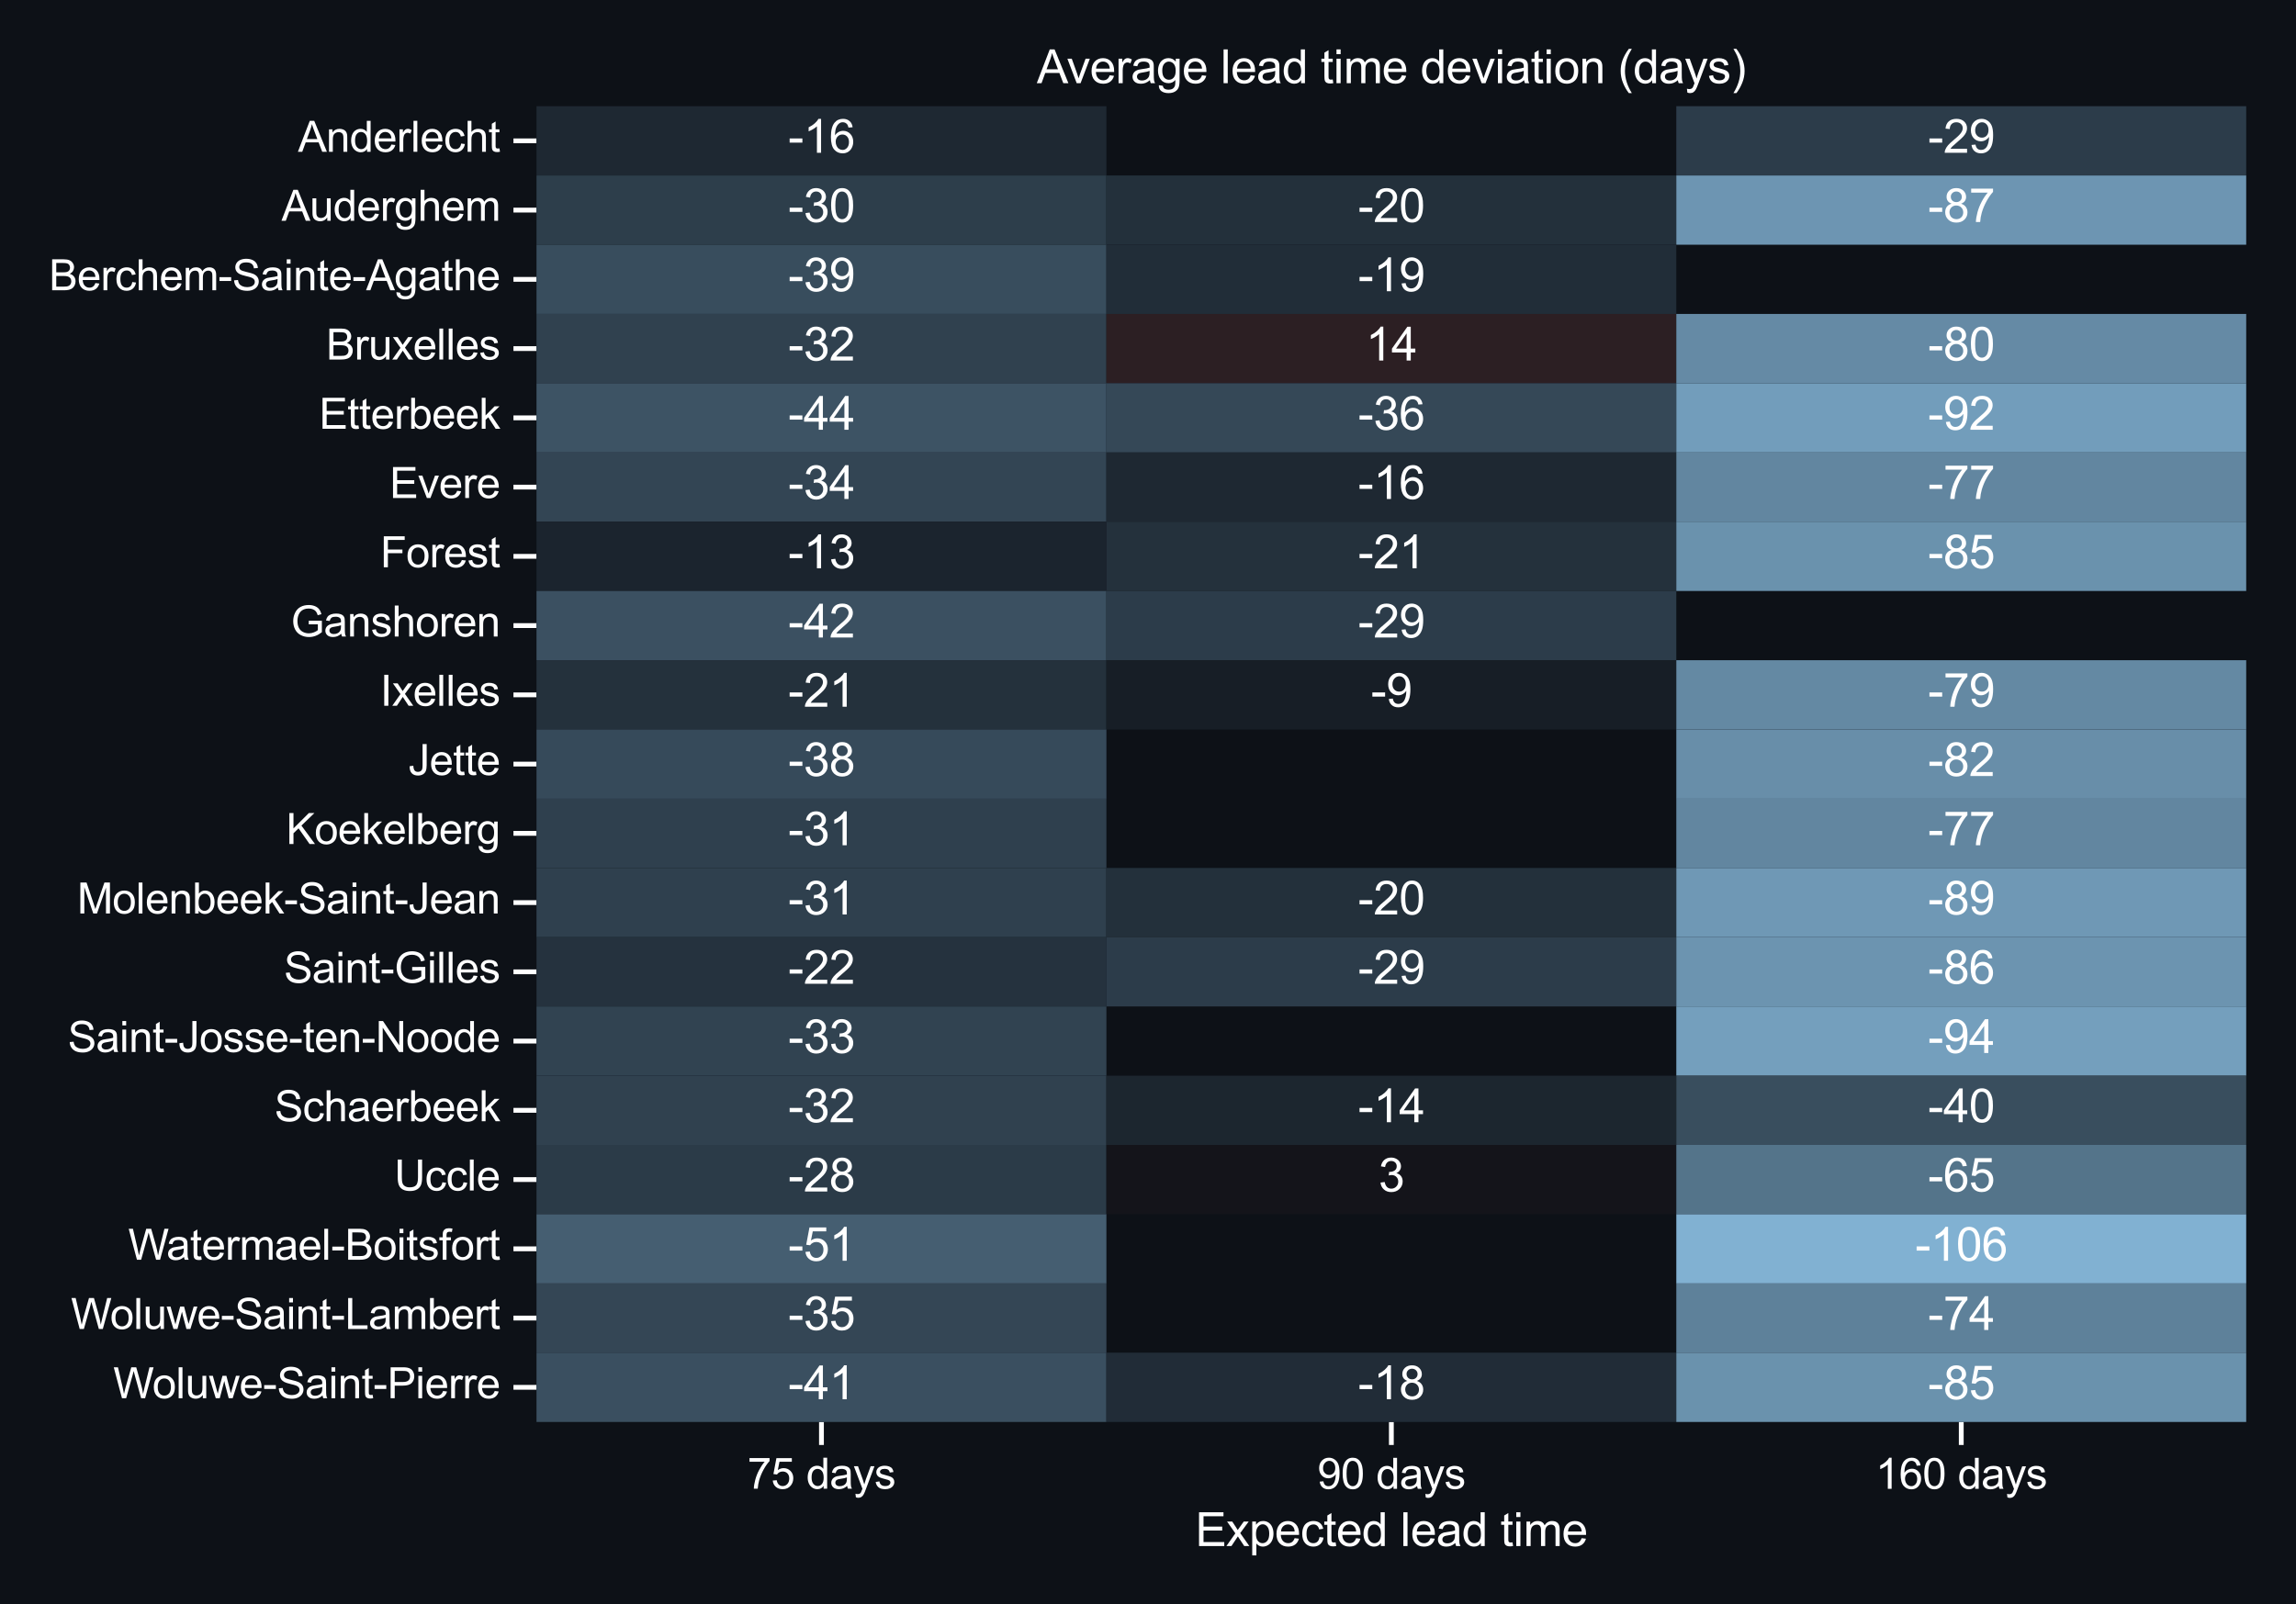 <?xml version="1.0" encoding="utf-8" standalone="no"?>
<!DOCTYPE svg PUBLIC "-//W3C//DTD SVG 1.1//EN"
  "http://www.w3.org/Graphics/SVG/1.1/DTD/svg11.dtd">
<svg xmlns:xlink="http://www.w3.org/1999/xlink" width="597.6pt" height="417.6pt" viewBox="0 0 597.6 417.6" xmlns="http://www.w3.org/2000/svg" version="1.1">
 <defs>
  <style type="text/css">*{stroke-linejoin: round; stroke-linecap: butt}</style>
 </defs>
 <g id="figure_1">
  <g id="patch_1">
   <path d="M 0 417.6 
L 597.6 417.6 
L 597.6 0 
L 0 0 
z
" style="fill: #0d1117"/>
  </g>
  <g id="axes_1">
   <g id="patch_2">
    <path d="M 139.64 370.204 
L 584.64 370.204 
L 584.64 27.656 
L 139.64 27.656 
z
" style="fill: #0d1117"/>
   </g>
   <g id="matplotlib.axis_1">
    <g id="xtick_1">
     <g id="line2d_1">
      <defs>
       <path id="mf3a57f6ad2" d="M 0 0 
L 0 6 
" style="stroke: #ffffff; stroke-width: 1.25"/>
      </defs>
      <g>
       <use xlink:href="#mf3a57f6ad2" x="213.807" y="370.204" style="fill: #ffffff; stroke: #ffffff; stroke-width: 1.25"/>
      </g>
     </g>
     <g id="text_1">
      <!-- 75 days -->
      <g style="fill: #ffffff" transform="translate(194.545 387.577) scale(0.11 -0.11)">
       <defs>
        <path id="ArialMT-37" d="M 303 3981 
L 303 4522 
L 3269 4522 
L 3269 4084 
Q 2831 3619 2401 2847 
Q 1972 2075 1738 1259 
Q 1569 684 1522 0 
L 944 0 
Q 953 541 1156 1306 
Q 1359 2072 1739 2783 
Q 2119 3494 2547 3981 
L 303 3981 
z
" transform="scale(0.016)"/>
        <path id="ArialMT-35" d="M 266 1200 
L 856 1250 
Q 922 819 1161 601 
Q 1400 384 1738 384 
Q 2144 384 2425 690 
Q 2706 997 2706 1503 
Q 2706 1984 2436 2262 
Q 2166 2541 1728 2541 
Q 1456 2541 1237 2417 
Q 1019 2294 894 2097 
L 366 2166 
L 809 4519 
L 3088 4519 
L 3088 3981 
L 1259 3981 
L 1013 2750 
Q 1425 3038 1878 3038 
Q 2478 3038 2890 2622 
Q 3303 2206 3303 1553 
Q 3303 931 2941 478 
Q 2500 -78 1738 -78 
Q 1113 -78 717 272 
Q 322 622 266 1200 
z
" transform="scale(0.016)"/>
        <path id="ArialMT-20" transform="scale(0.016)"/>
        <path id="ArialMT-64" d="M 2575 0 
L 2575 419 
Q 2259 -75 1647 -75 
Q 1250 -75 917 144 
Q 584 363 401 755 
Q 219 1147 219 1656 
Q 219 2153 384 2558 
Q 550 2963 881 3178 
Q 1213 3394 1622 3394 
Q 1922 3394 2156 3267 
Q 2391 3141 2538 2938 
L 2538 4581 
L 3097 4581 
L 3097 0 
L 2575 0 
z
M 797 1656 
Q 797 1019 1065 703 
Q 1334 388 1700 388 
Q 2069 388 2326 689 
Q 2584 991 2584 1609 
Q 2584 2291 2321 2609 
Q 2059 2928 1675 2928 
Q 1300 2928 1048 2622 
Q 797 2316 797 1656 
z
" transform="scale(0.016)"/>
        <path id="ArialMT-61" d="M 2588 409 
Q 2275 144 1986 34 
Q 1697 -75 1366 -75 
Q 819 -75 525 192 
Q 231 459 231 875 
Q 231 1119 342 1320 
Q 453 1522 633 1644 
Q 813 1766 1038 1828 
Q 1203 1872 1538 1913 
Q 2219 1994 2541 2106 
Q 2544 2222 2544 2253 
Q 2544 2597 2384 2738 
Q 2169 2928 1744 2928 
Q 1347 2928 1158 2789 
Q 969 2650 878 2297 
L 328 2372 
Q 403 2725 575 2942 
Q 747 3159 1072 3276 
Q 1397 3394 1825 3394 
Q 2250 3394 2515 3294 
Q 2781 3194 2906 3042 
Q 3031 2891 3081 2659 
Q 3109 2516 3109 2141 
L 3109 1391 
Q 3109 606 3145 398 
Q 3181 191 3288 0 
L 2700 0 
Q 2613 175 2588 409 
z
M 2541 1666 
Q 2234 1541 1622 1453 
Q 1275 1403 1131 1340 
Q 988 1278 909 1158 
Q 831 1038 831 891 
Q 831 666 1001 516 
Q 1172 366 1500 366 
Q 1825 366 2078 508 
Q 2331 650 2450 897 
Q 2541 1088 2541 1459 
L 2541 1666 
z
" transform="scale(0.016)"/>
        <path id="ArialMT-79" d="M 397 -1278 
L 334 -750 
Q 519 -800 656 -800 
Q 844 -800 956 -737 
Q 1069 -675 1141 -563 
Q 1194 -478 1313 -144 
Q 1328 -97 1363 -6 
L 103 3319 
L 709 3319 
L 1400 1397 
Q 1534 1031 1641 628 
Q 1738 1016 1872 1384 
L 2581 3319 
L 3144 3319 
L 1881 -56 
Q 1678 -603 1566 -809 
Q 1416 -1088 1222 -1217 
Q 1028 -1347 759 -1347 
Q 597 -1347 397 -1278 
z
" transform="scale(0.016)"/>
        <path id="ArialMT-73" d="M 197 991 
L 753 1078 
Q 800 744 1014 566 
Q 1228 388 1613 388 
Q 2000 388 2187 545 
Q 2375 703 2375 916 
Q 2375 1106 2209 1216 
Q 2094 1291 1634 1406 
Q 1016 1563 777 1677 
Q 538 1791 414 1992 
Q 291 2194 291 2438 
Q 291 2659 392 2848 
Q 494 3038 669 3163 
Q 800 3259 1026 3326 
Q 1253 3394 1513 3394 
Q 1903 3394 2198 3281 
Q 2494 3169 2634 2976 
Q 2775 2784 2828 2463 
L 2278 2388 
Q 2241 2644 2061 2787 
Q 1881 2931 1553 2931 
Q 1166 2931 1000 2803 
Q 834 2675 834 2503 
Q 834 2394 903 2306 
Q 972 2216 1119 2156 
Q 1203 2125 1616 2013 
Q 2213 1853 2448 1751 
Q 2684 1650 2818 1456 
Q 2953 1263 2953 975 
Q 2953 694 2789 445 
Q 2625 197 2315 61 
Q 2006 -75 1616 -75 
Q 969 -75 630 194 
Q 291 463 197 991 
z
" transform="scale(0.016)"/>
       </defs>
       <use xlink:href="#ArialMT-37"/>
       <use xlink:href="#ArialMT-35" x="55.615"/>
       <use xlink:href="#ArialMT-20" x="111.23"/>
       <use xlink:href="#ArialMT-64" x="139.014"/>
       <use xlink:href="#ArialMT-61" x="194.629"/>
       <use xlink:href="#ArialMT-79" x="250.244"/>
       <use xlink:href="#ArialMT-73" x="300.244"/>
      </g>
     </g>
    </g>
    <g id="xtick_2">
     <g id="line2d_2">
      <g>
       <use xlink:href="#mf3a57f6ad2" x="362.14" y="370.204" style="fill: #ffffff; stroke: #ffffff; stroke-width: 1.25"/>
      </g>
     </g>
     <g id="text_2">
      <!-- 90 days -->
      <g style="fill: #ffffff" transform="translate(342.878 387.61) scale(0.11 -0.11)">
       <defs>
        <path id="ArialMT-39" d="M 350 1059 
L 891 1109 
Q 959 728 1153 556 
Q 1347 384 1650 384 
Q 1909 384 2104 503 
Q 2300 622 2425 820 
Q 2550 1019 2634 1356 
Q 2719 1694 2719 2044 
Q 2719 2081 2716 2156 
Q 2547 1888 2255 1720 
Q 1963 1553 1622 1553 
Q 1053 1553 659 1965 
Q 266 2378 266 3053 
Q 266 3750 677 4175 
Q 1088 4600 1706 4600 
Q 2153 4600 2523 4359 
Q 2894 4119 3086 3673 
Q 3278 3228 3278 2384 
Q 3278 1506 3087 986 
Q 2897 466 2520 194 
Q 2144 -78 1638 -78 
Q 1100 -78 759 220 
Q 419 519 350 1059 
z
M 2653 3081 
Q 2653 3566 2395 3850 
Q 2138 4134 1775 4134 
Q 1400 4134 1122 3828 
Q 844 3522 844 3034 
Q 844 2597 1108 2323 
Q 1372 2050 1759 2050 
Q 2150 2050 2401 2323 
Q 2653 2597 2653 3081 
z
" transform="scale(0.016)"/>
        <path id="ArialMT-30" d="M 266 2259 
Q 266 3072 433 3567 
Q 600 4063 929 4331 
Q 1259 4600 1759 4600 
Q 2128 4600 2406 4451 
Q 2684 4303 2865 4023 
Q 3047 3744 3150 3342 
Q 3253 2941 3253 2259 
Q 3253 1453 3087 958 
Q 2922 463 2592 192 
Q 2263 -78 1759 -78 
Q 1097 -78 719 397 
Q 266 969 266 2259 
z
M 844 2259 
Q 844 1131 1108 757 
Q 1372 384 1759 384 
Q 2147 384 2411 759 
Q 2675 1134 2675 2259 
Q 2675 3391 2411 3762 
Q 2147 4134 1753 4134 
Q 1366 4134 1134 3806 
Q 844 3388 844 2259 
z
" transform="scale(0.016)"/>
       </defs>
       <use xlink:href="#ArialMT-39"/>
       <use xlink:href="#ArialMT-30" x="55.615"/>
       <use xlink:href="#ArialMT-20" x="111.23"/>
       <use xlink:href="#ArialMT-64" x="139.014"/>
       <use xlink:href="#ArialMT-61" x="194.629"/>
       <use xlink:href="#ArialMT-79" x="250.244"/>
       <use xlink:href="#ArialMT-73" x="300.244"/>
      </g>
     </g>
    </g>
    <g id="xtick_3">
     <g id="line2d_3">
      <g>
       <use xlink:href="#mf3a57f6ad2" x="510.473" y="370.204" style="fill: #ffffff; stroke: #ffffff; stroke-width: 1.25"/>
      </g>
     </g>
     <g id="text_3">
      <!-- 160 days -->
      <g style="fill: #ffffff" transform="translate(488.153 387.61) scale(0.11 -0.11)">
       <defs>
        <path id="ArialMT-31" d="M 2384 0 
L 1822 0 
L 1822 3584 
Q 1619 3391 1289 3197 
Q 959 3003 697 2906 
L 697 3450 
Q 1169 3672 1522 3987 
Q 1875 4303 2022 4600 
L 2384 4600 
L 2384 0 
z
" transform="scale(0.016)"/>
        <path id="ArialMT-36" d="M 3184 3459 
L 2625 3416 
Q 2550 3747 2413 3897 
Q 2184 4138 1850 4138 
Q 1581 4138 1378 3988 
Q 1113 3794 959 3422 
Q 806 3050 800 2363 
Q 1003 2672 1297 2822 
Q 1591 2972 1913 2972 
Q 2475 2972 2870 2558 
Q 3266 2144 3266 1488 
Q 3266 1056 3080 686 
Q 2894 316 2569 119 
Q 2244 -78 1831 -78 
Q 1128 -78 684 439 
Q 241 956 241 2144 
Q 241 3472 731 4075 
Q 1159 4600 1884 4600 
Q 2425 4600 2770 4297 
Q 3116 3994 3184 3459 
z
M 888 1484 
Q 888 1194 1011 928 
Q 1134 663 1356 523 
Q 1578 384 1822 384 
Q 2178 384 2434 671 
Q 2691 959 2691 1453 
Q 2691 1928 2437 2201 
Q 2184 2475 1800 2475 
Q 1419 2475 1153 2201 
Q 888 1928 888 1484 
z
" transform="scale(0.016)"/>
       </defs>
       <use xlink:href="#ArialMT-31"/>
       <use xlink:href="#ArialMT-36" x="55.615"/>
       <use xlink:href="#ArialMT-30" x="111.23"/>
       <use xlink:href="#ArialMT-20" x="166.846"/>
       <use xlink:href="#ArialMT-64" x="194.629"/>
       <use xlink:href="#ArialMT-61" x="250.244"/>
       <use xlink:href="#ArialMT-79" x="305.859"/>
       <use xlink:href="#ArialMT-73" x="355.859"/>
      </g>
     </g>
    </g>
    <g id="text_4">
     <!-- Expected lead time -->
     <g style="fill: #ffffff" transform="translate(311.114 402.515) scale(0.12 -0.12)">
      <defs>
       <path id="ArialMT-45" d="M 506 0 
L 506 4581 
L 3819 4581 
L 3819 4041 
L 1113 4041 
L 1113 2638 
L 3647 2638 
L 3647 2100 
L 1113 2100 
L 1113 541 
L 3925 541 
L 3925 0 
L 506 0 
z
" transform="scale(0.016)"/>
       <path id="ArialMT-78" d="M 47 0 
L 1259 1725 
L 138 3319 
L 841 3319 
L 1350 2541 
Q 1494 2319 1581 2169 
Q 1719 2375 1834 2534 
L 2394 3319 
L 3066 3319 
L 1919 1756 
L 3153 0 
L 2463 0 
L 1781 1031 
L 1600 1309 
L 728 0 
L 47 0 
z
" transform="scale(0.016)"/>
       <path id="ArialMT-70" d="M 422 -1272 
L 422 3319 
L 934 3319 
L 934 2888 
Q 1116 3141 1344 3267 
Q 1572 3394 1897 3394 
Q 2322 3394 2647 3175 
Q 2972 2956 3137 2557 
Q 3303 2159 3303 1684 
Q 3303 1175 3120 767 
Q 2938 359 2589 142 
Q 2241 -75 1856 -75 
Q 1575 -75 1351 44 
Q 1128 163 984 344 
L 984 -1272 
L 422 -1272 
z
M 931 1641 
Q 931 1000 1190 694 
Q 1450 388 1819 388 
Q 2194 388 2461 705 
Q 2728 1022 2728 1688 
Q 2728 2322 2467 2637 
Q 2206 2953 1844 2953 
Q 1484 2953 1207 2617 
Q 931 2281 931 1641 
z
" transform="scale(0.016)"/>
       <path id="ArialMT-65" d="M 2694 1069 
L 3275 997 
Q 3138 488 2766 206 
Q 2394 -75 1816 -75 
Q 1088 -75 661 373 
Q 234 822 234 1631 
Q 234 2469 665 2931 
Q 1097 3394 1784 3394 
Q 2450 3394 2872 2941 
Q 3294 2488 3294 1666 
Q 3294 1616 3291 1516 
L 816 1516 
Q 847 969 1125 678 
Q 1403 388 1819 388 
Q 2128 388 2347 550 
Q 2566 713 2694 1069 
z
M 847 1978 
L 2700 1978 
Q 2663 2397 2488 2606 
Q 2219 2931 1791 2931 
Q 1403 2931 1139 2672 
Q 875 2413 847 1978 
z
" transform="scale(0.016)"/>
       <path id="ArialMT-63" d="M 2588 1216 
L 3141 1144 
Q 3050 572 2676 248 
Q 2303 -75 1759 -75 
Q 1078 -75 664 370 
Q 250 816 250 1647 
Q 250 2184 428 2587 
Q 606 2991 970 3192 
Q 1334 3394 1763 3394 
Q 2303 3394 2647 3120 
Q 2991 2847 3088 2344 
L 2541 2259 
Q 2463 2594 2264 2762 
Q 2066 2931 1784 2931 
Q 1359 2931 1093 2626 
Q 828 2322 828 1663 
Q 828 994 1084 691 
Q 1341 388 1753 388 
Q 2084 388 2306 591 
Q 2528 794 2588 1216 
z
" transform="scale(0.016)"/>
       <path id="ArialMT-74" d="M 1650 503 
L 1731 6 
Q 1494 -44 1306 -44 
Q 1000 -44 831 53 
Q 663 150 594 308 
Q 525 466 525 972 
L 525 2881 
L 113 2881 
L 113 3319 
L 525 3319 
L 525 4141 
L 1084 4478 
L 1084 3319 
L 1650 3319 
L 1650 2881 
L 1084 2881 
L 1084 941 
Q 1084 700 1114 631 
Q 1144 563 1211 522 
Q 1278 481 1403 481 
Q 1497 481 1650 503 
z
" transform="scale(0.016)"/>
       <path id="ArialMT-6c" d="M 409 0 
L 409 4581 
L 972 4581 
L 972 0 
L 409 0 
z
" transform="scale(0.016)"/>
       <path id="ArialMT-69" d="M 425 3934 
L 425 4581 
L 988 4581 
L 988 3934 
L 425 3934 
z
M 425 0 
L 425 3319 
L 988 3319 
L 988 0 
L 425 0 
z
" transform="scale(0.016)"/>
       <path id="ArialMT-6d" d="M 422 0 
L 422 3319 
L 925 3319 
L 925 2853 
Q 1081 3097 1340 3245 
Q 1600 3394 1931 3394 
Q 2300 3394 2536 3241 
Q 2772 3088 2869 2813 
Q 3263 3394 3894 3394 
Q 4388 3394 4653 3120 
Q 4919 2847 4919 2278 
L 4919 0 
L 4359 0 
L 4359 2091 
Q 4359 2428 4304 2576 
Q 4250 2725 4106 2815 
Q 3963 2906 3769 2906 
Q 3419 2906 3187 2673 
Q 2956 2441 2956 1928 
L 2956 0 
L 2394 0 
L 2394 2156 
Q 2394 2531 2256 2718 
Q 2119 2906 1806 2906 
Q 1569 2906 1367 2781 
Q 1166 2656 1075 2415 
Q 984 2175 984 1722 
L 984 0 
L 422 0 
z
" transform="scale(0.016)"/>
      </defs>
      <use xlink:href="#ArialMT-45"/>
      <use xlink:href="#ArialMT-78" x="66.699"/>
      <use xlink:href="#ArialMT-70" x="116.699"/>
      <use xlink:href="#ArialMT-65" x="172.314"/>
      <use xlink:href="#ArialMT-63" x="227.93"/>
      <use xlink:href="#ArialMT-74" x="277.93"/>
      <use xlink:href="#ArialMT-65" x="305.713"/>
      <use xlink:href="#ArialMT-64" x="361.328"/>
      <use xlink:href="#ArialMT-20" x="416.943"/>
      <use xlink:href="#ArialMT-6c" x="444.727"/>
      <use xlink:href="#ArialMT-65" x="466.943"/>
      <use xlink:href="#ArialMT-61" x="522.559"/>
      <use xlink:href="#ArialMT-64" x="578.174"/>
      <use xlink:href="#ArialMT-20" x="633.789"/>
      <use xlink:href="#ArialMT-74" x="661.572"/>
      <use xlink:href="#ArialMT-69" x="689.355"/>
      <use xlink:href="#ArialMT-6d" x="711.572"/>
      <use xlink:href="#ArialMT-65" x="794.873"/>
     </g>
    </g>
   </g>
   <g id="matplotlib.axis_2">
    <g id="ytick_1">
     <g id="line2d_4">
      <defs>
       <path id="m573b6a1c4f" d="M 0 0 
L -6 0 
" style="stroke: #ffffff; stroke-width: 1.25"/>
      </defs>
      <g>
       <use xlink:href="#m573b6a1c4f" x="139.64" y="36.671" style="fill: #ffffff; stroke: #ffffff; stroke-width: 1.25"/>
      </g>
     </g>
     <g id="text_5">
      <!-- Anderlecht -->
      <g style="fill: #ffffff" transform="translate(77.555 39.514) scale(0.11 -0.11)">
       <defs>
        <path id="ArialMT-41" d="M -9 0 
L 1750 4581 
L 2403 4581 
L 4278 0 
L 3588 0 
L 3053 1388 
L 1138 1388 
L 634 0 
L -9 0 
z
M 1313 1881 
L 2866 1881 
L 2388 3150 
Q 2169 3728 2063 4100 
Q 1975 3659 1816 3225 
L 1313 1881 
z
" transform="scale(0.016)"/>
        <path id="ArialMT-6e" d="M 422 0 
L 422 3319 
L 928 3319 
L 928 2847 
Q 1294 3394 1984 3394 
Q 2284 3394 2536 3286 
Q 2788 3178 2913 3003 
Q 3038 2828 3088 2588 
Q 3119 2431 3119 2041 
L 3119 0 
L 2556 0 
L 2556 2019 
Q 2556 2363 2490 2533 
Q 2425 2703 2258 2804 
Q 2091 2906 1866 2906 
Q 1506 2906 1245 2678 
Q 984 2450 984 1813 
L 984 0 
L 422 0 
z
" transform="scale(0.016)"/>
        <path id="ArialMT-72" d="M 416 0 
L 416 3319 
L 922 3319 
L 922 2816 
Q 1116 3169 1280 3281 
Q 1444 3394 1641 3394 
Q 1925 3394 2219 3213 
L 2025 2691 
Q 1819 2813 1613 2813 
Q 1428 2813 1281 2702 
Q 1134 2591 1072 2394 
Q 978 2094 978 1738 
L 978 0 
L 416 0 
z
" transform="scale(0.016)"/>
        <path id="ArialMT-68" d="M 422 0 
L 422 4581 
L 984 4581 
L 984 2938 
Q 1378 3394 1978 3394 
Q 2347 3394 2619 3248 
Q 2891 3103 3008 2847 
Q 3125 2591 3125 2103 
L 3125 0 
L 2563 0 
L 2563 2103 
Q 2563 2525 2380 2717 
Q 2197 2909 1863 2909 
Q 1613 2909 1392 2779 
Q 1172 2650 1078 2428 
Q 984 2206 984 1816 
L 984 0 
L 422 0 
z
" transform="scale(0.016)"/>
       </defs>
       <use xlink:href="#ArialMT-41"/>
       <use xlink:href="#ArialMT-6e" x="66.699"/>
       <use xlink:href="#ArialMT-64" x="122.314"/>
       <use xlink:href="#ArialMT-65" x="177.93"/>
       <use xlink:href="#ArialMT-72" x="233.545"/>
       <use xlink:href="#ArialMT-6c" x="266.846"/>
       <use xlink:href="#ArialMT-65" x="289.062"/>
       <use xlink:href="#ArialMT-63" x="344.678"/>
       <use xlink:href="#ArialMT-68" x="394.678"/>
       <use xlink:href="#ArialMT-74" x="450.293"/>
      </g>
     </g>
    </g>
    <g id="ytick_2">
     <g id="line2d_5">
      <g>
       <use xlink:href="#m573b6a1c4f" x="139.64" y="54.699" style="fill: #ffffff; stroke: #ffffff; stroke-width: 1.25"/>
      </g>
     </g>
     <g id="text_6">
      <!-- Auderghem -->
      <g style="fill: #ffffff" transform="translate(73.275 57.479) scale(0.11 -0.11)">
       <defs>
        <path id="ArialMT-75" d="M 2597 0 
L 2597 488 
Q 2209 -75 1544 -75 
Q 1250 -75 995 37 
Q 741 150 617 320 
Q 494 491 444 738 
Q 409 903 409 1263 
L 409 3319 
L 972 3319 
L 972 1478 
Q 972 1038 1006 884 
Q 1059 663 1231 536 
Q 1403 409 1656 409 
Q 1909 409 2131 539 
Q 2353 669 2445 892 
Q 2538 1116 2538 1541 
L 2538 3319 
L 3100 3319 
L 3100 0 
L 2597 0 
z
" transform="scale(0.016)"/>
        <path id="ArialMT-67" d="M 319 -275 
L 866 -356 
Q 900 -609 1056 -725 
Q 1266 -881 1628 -881 
Q 2019 -881 2231 -725 
Q 2444 -569 2519 -288 
Q 2563 -116 2559 434 
Q 2191 0 1641 0 
Q 956 0 581 494 
Q 206 988 206 1678 
Q 206 2153 378 2554 
Q 550 2956 876 3175 
Q 1203 3394 1644 3394 
Q 2231 3394 2613 2919 
L 2613 3319 
L 3131 3319 
L 3131 450 
Q 3131 -325 2973 -648 
Q 2816 -972 2473 -1159 
Q 2131 -1347 1631 -1347 
Q 1038 -1347 672 -1080 
Q 306 -813 319 -275 
z
M 784 1719 
Q 784 1066 1043 766 
Q 1303 466 1694 466 
Q 2081 466 2343 764 
Q 2606 1063 2606 1700 
Q 2606 2309 2336 2618 
Q 2066 2928 1684 2928 
Q 1309 2928 1046 2623 
Q 784 2319 784 1719 
z
" transform="scale(0.016)"/>
       </defs>
       <use xlink:href="#ArialMT-41"/>
       <use xlink:href="#ArialMT-75" x="66.699"/>
       <use xlink:href="#ArialMT-64" x="122.314"/>
       <use xlink:href="#ArialMT-65" x="177.93"/>
       <use xlink:href="#ArialMT-72" x="233.545"/>
       <use xlink:href="#ArialMT-67" x="266.846"/>
       <use xlink:href="#ArialMT-68" x="322.461"/>
       <use xlink:href="#ArialMT-65" x="378.076"/>
       <use xlink:href="#ArialMT-6d" x="433.691"/>
      </g>
     </g>
    </g>
    <g id="ytick_3">
     <g id="line2d_6">
      <g>
       <use xlink:href="#m573b6a1c4f" x="139.64" y="72.728" style="fill: #ffffff; stroke: #ffffff; stroke-width: 1.25"/>
      </g>
     </g>
     <g id="text_7">
      <!-- Berchem-Sainte-Agathe -->
      <g style="fill: #ffffff" transform="translate(12.751 75.575) scale(0.11 -0.11)">
       <defs>
        <path id="ArialMT-42" d="M 469 0 
L 469 4581 
L 2188 4581 
Q 2713 4581 3030 4442 
Q 3347 4303 3526 4014 
Q 3706 3725 3706 3409 
Q 3706 3116 3547 2856 
Q 3388 2597 3066 2438 
Q 3481 2316 3704 2022 
Q 3928 1728 3928 1328 
Q 3928 1006 3792 729 
Q 3656 453 3456 303 
Q 3256 153 2954 76 
Q 2653 0 2216 0 
L 469 0 
z
M 1075 2656 
L 2066 2656 
Q 2469 2656 2644 2709 
Q 2875 2778 2992 2937 
Q 3109 3097 3109 3338 
Q 3109 3566 3000 3739 
Q 2891 3913 2687 3977 
Q 2484 4041 1991 4041 
L 1075 4041 
L 1075 2656 
z
M 1075 541 
L 2216 541 
Q 2509 541 2628 563 
Q 2838 600 2978 687 
Q 3119 775 3209 942 
Q 3300 1109 3300 1328 
Q 3300 1584 3169 1773 
Q 3038 1963 2805 2039 
Q 2572 2116 2134 2116 
L 1075 2116 
L 1075 541 
z
" transform="scale(0.016)"/>
        <path id="ArialMT-2d" d="M 203 1375 
L 203 1941 
L 1931 1941 
L 1931 1375 
L 203 1375 
z
" transform="scale(0.016)"/>
        <path id="ArialMT-53" d="M 288 1472 
L 859 1522 
Q 900 1178 1048 958 
Q 1197 738 1509 602 
Q 1822 466 2213 466 
Q 2559 466 2825 569 
Q 3091 672 3220 851 
Q 3350 1031 3350 1244 
Q 3350 1459 3225 1620 
Q 3100 1781 2813 1891 
Q 2628 1963 1997 2114 
Q 1366 2266 1113 2400 
Q 784 2572 623 2826 
Q 463 3081 463 3397 
Q 463 3744 659 4045 
Q 856 4347 1234 4503 
Q 1613 4659 2075 4659 
Q 2584 4659 2973 4495 
Q 3363 4331 3572 4012 
Q 3781 3694 3797 3291 
L 3216 3247 
Q 3169 3681 2898 3903 
Q 2628 4125 2100 4125 
Q 1550 4125 1298 3923 
Q 1047 3722 1047 3438 
Q 1047 3191 1225 3031 
Q 1400 2872 2139 2705 
Q 2878 2538 3153 2413 
Q 3553 2228 3743 1945 
Q 3934 1663 3934 1294 
Q 3934 928 3725 604 
Q 3516 281 3123 101 
Q 2731 -78 2241 -78 
Q 1619 -78 1198 103 
Q 778 284 539 648 
Q 300 1013 288 1472 
z
" transform="scale(0.016)"/>
       </defs>
       <use xlink:href="#ArialMT-42"/>
       <use xlink:href="#ArialMT-65" x="66.699"/>
       <use xlink:href="#ArialMT-72" x="122.314"/>
       <use xlink:href="#ArialMT-63" x="155.615"/>
       <use xlink:href="#ArialMT-68" x="205.615"/>
       <use xlink:href="#ArialMT-65" x="261.23"/>
       <use xlink:href="#ArialMT-6d" x="316.846"/>
       <use xlink:href="#ArialMT-2d" x="400.146"/>
       <use xlink:href="#ArialMT-53" x="433.447"/>
       <use xlink:href="#ArialMT-61" x="500.146"/>
       <use xlink:href="#ArialMT-69" x="555.762"/>
       <use xlink:href="#ArialMT-6e" x="577.979"/>
       <use xlink:href="#ArialMT-74" x="633.594"/>
       <use xlink:href="#ArialMT-65" x="661.377"/>
       <use xlink:href="#ArialMT-2d" x="716.992"/>
       <use xlink:href="#ArialMT-41" x="750.293"/>
       <use xlink:href="#ArialMT-67" x="816.992"/>
       <use xlink:href="#ArialMT-61" x="872.607"/>
       <use xlink:href="#ArialMT-74" x="928.223"/>
       <use xlink:href="#ArialMT-68" x="956.006"/>
       <use xlink:href="#ArialMT-65" x="1011.621"/>
      </g>
     </g>
    </g>
    <g id="ytick_4">
     <g id="line2d_7">
      <g>
       <use xlink:href="#m573b6a1c4f" x="139.64" y="90.757" style="fill: #ffffff; stroke: #ffffff; stroke-width: 1.25"/>
      </g>
     </g>
     <g id="text_8">
      <!-- Bruxelles -->
      <g style="fill: #ffffff" transform="translate(84.901 93.601) scale(0.11 -0.11)">
       <use xlink:href="#ArialMT-42"/>
       <use xlink:href="#ArialMT-72" x="66.699"/>
       <use xlink:href="#ArialMT-75" x="100"/>
       <use xlink:href="#ArialMT-78" x="155.615"/>
       <use xlink:href="#ArialMT-65" x="205.615"/>
       <use xlink:href="#ArialMT-6c" x="261.23"/>
       <use xlink:href="#ArialMT-6c" x="283.447"/>
       <use xlink:href="#ArialMT-65" x="305.664"/>
       <use xlink:href="#ArialMT-73" x="361.279"/>
      </g>
     </g>
    </g>
    <g id="ytick_5">
     <g id="line2d_8">
      <g>
       <use xlink:href="#m573b6a1c4f" x="139.64" y="108.786" style="fill: #ffffff; stroke: #ffffff; stroke-width: 1.25"/>
      </g>
     </g>
     <g id="text_9">
      <!-- Etterbeek -->
      <g style="fill: #ffffff" transform="translate(83.06 111.63) scale(0.11 -0.11)">
       <defs>
        <path id="ArialMT-62" d="M 941 0 
L 419 0 
L 419 4581 
L 981 4581 
L 981 2947 
Q 1338 3394 1891 3394 
Q 2197 3394 2470 3270 
Q 2744 3147 2920 2923 
Q 3097 2700 3197 2384 
Q 3297 2069 3297 1709 
Q 3297 856 2875 390 
Q 2453 -75 1863 -75 
Q 1275 -75 941 416 
L 941 0 
z
M 934 1684 
Q 934 1088 1097 822 
Q 1363 388 1816 388 
Q 2184 388 2453 708 
Q 2722 1028 2722 1663 
Q 2722 2313 2464 2622 
Q 2206 2931 1841 2931 
Q 1472 2931 1203 2611 
Q 934 2291 934 1684 
z
" transform="scale(0.016)"/>
        <path id="ArialMT-6b" d="M 425 0 
L 425 4581 
L 988 4581 
L 988 1969 
L 2319 3319 
L 3047 3319 
L 1778 2088 
L 3175 0 
L 2481 0 
L 1384 1697 
L 988 1316 
L 988 0 
L 425 0 
z
" transform="scale(0.016)"/>
       </defs>
       <use xlink:href="#ArialMT-45"/>
       <use xlink:href="#ArialMT-74" x="66.699"/>
       <use xlink:href="#ArialMT-74" x="94.482"/>
       <use xlink:href="#ArialMT-65" x="122.266"/>
       <use xlink:href="#ArialMT-72" x="177.881"/>
       <use xlink:href="#ArialMT-62" x="211.182"/>
       <use xlink:href="#ArialMT-65" x="266.797"/>
       <use xlink:href="#ArialMT-65" x="322.412"/>
       <use xlink:href="#ArialMT-6b" x="378.027"/>
      </g>
     </g>
    </g>
    <g id="ytick_6">
     <g id="line2d_9">
      <g>
       <use xlink:href="#m573b6a1c4f" x="139.64" y="126.815" style="fill: #ffffff; stroke: #ffffff; stroke-width: 1.25"/>
      </g>
     </g>
     <g id="text_10">
      <!-- Evere -->
      <g style="fill: #ffffff" transform="translate(101.406 129.658) scale(0.11 -0.11)">
       <defs>
        <path id="ArialMT-76" d="M 1344 0 
L 81 3319 
L 675 3319 
L 1388 1331 
Q 1503 1009 1600 663 
Q 1675 925 1809 1294 
L 2547 3319 
L 3125 3319 
L 1869 0 
L 1344 0 
z
" transform="scale(0.016)"/>
       </defs>
       <use xlink:href="#ArialMT-45"/>
       <use xlink:href="#ArialMT-76" x="66.699"/>
       <use xlink:href="#ArialMT-65" x="116.699"/>
       <use xlink:href="#ArialMT-72" x="172.314"/>
       <use xlink:href="#ArialMT-65" x="205.615"/>
      </g>
     </g>
    </g>
    <g id="ytick_7">
     <g id="line2d_10">
      <g>
       <use xlink:href="#m573b6a1c4f" x="139.64" y="144.844" style="fill: #ffffff; stroke: #ffffff; stroke-width: 1.25"/>
      </g>
     </g>
     <g id="text_11">
      <!-- Forest -->
      <g style="fill: #ffffff" transform="translate(98.969 147.687) scale(0.11 -0.11)">
       <defs>
        <path id="ArialMT-46" d="M 525 0 
L 525 4581 
L 3616 4581 
L 3616 4041 
L 1131 4041 
L 1131 2622 
L 3281 2622 
L 3281 2081 
L 1131 2081 
L 1131 0 
L 525 0 
z
" transform="scale(0.016)"/>
        <path id="ArialMT-6f" d="M 213 1659 
Q 213 2581 725 3025 
Q 1153 3394 1769 3394 
Q 2453 3394 2887 2945 
Q 3322 2497 3322 1706 
Q 3322 1066 3130 698 
Q 2938 331 2570 128 
Q 2203 -75 1769 -75 
Q 1072 -75 642 372 
Q 213 819 213 1659 
z
M 791 1659 
Q 791 1022 1069 705 
Q 1347 388 1769 388 
Q 2188 388 2466 706 
Q 2744 1025 2744 1678 
Q 2744 2294 2464 2611 
Q 2184 2928 1769 2928 
Q 1347 2928 1069 2612 
Q 791 2297 791 1659 
z
" transform="scale(0.016)"/>
       </defs>
       <use xlink:href="#ArialMT-46"/>
       <use xlink:href="#ArialMT-6f" x="61.084"/>
       <use xlink:href="#ArialMT-72" x="116.699"/>
       <use xlink:href="#ArialMT-65" x="150"/>
       <use xlink:href="#ArialMT-73" x="205.615"/>
       <use xlink:href="#ArialMT-74" x="255.615"/>
      </g>
     </g>
    </g>
    <g id="ytick_8">
     <g id="line2d_11">
      <g>
       <use xlink:href="#m573b6a1c4f" x="139.64" y="162.872" style="fill: #ffffff; stroke: #ffffff; stroke-width: 1.25"/>
      </g>
     </g>
     <g id="text_12">
      <!-- Ganshoren -->
      <g style="fill: #ffffff" transform="translate(75.719 165.716) scale(0.11 -0.11)">
       <defs>
        <path id="ArialMT-47" d="M 2638 1797 
L 2638 2334 
L 4578 2338 
L 4578 638 
Q 4131 281 3656 101 
Q 3181 -78 2681 -78 
Q 2006 -78 1454 211 
Q 903 500 622 1047 
Q 341 1594 341 2269 
Q 341 2938 620 3517 
Q 900 4097 1425 4378 
Q 1950 4659 2634 4659 
Q 3131 4659 3532 4498 
Q 3934 4338 4162 4050 
Q 4391 3763 4509 3300 
L 3963 3150 
Q 3859 3500 3706 3700 
Q 3553 3900 3268 4020 
Q 2984 4141 2638 4141 
Q 2222 4141 1919 4014 
Q 1616 3888 1430 3681 
Q 1244 3475 1141 3228 
Q 966 2803 966 2306 
Q 966 1694 1177 1281 
Q 1388 869 1791 669 
Q 2194 469 2647 469 
Q 3041 469 3416 620 
Q 3791 772 3984 944 
L 3984 1797 
L 2638 1797 
z
" transform="scale(0.016)"/>
       </defs>
       <use xlink:href="#ArialMT-47"/>
       <use xlink:href="#ArialMT-61" x="77.783"/>
       <use xlink:href="#ArialMT-6e" x="133.398"/>
       <use xlink:href="#ArialMT-73" x="189.014"/>
       <use xlink:href="#ArialMT-68" x="239.014"/>
       <use xlink:href="#ArialMT-6f" x="294.629"/>
       <use xlink:href="#ArialMT-72" x="350.244"/>
       <use xlink:href="#ArialMT-65" x="383.545"/>
       <use xlink:href="#ArialMT-6e" x="439.16"/>
      </g>
     </g>
    </g>
    <g id="ytick_9">
     <g id="line2d_12">
      <g>
       <use xlink:href="#m573b6a1c4f" x="139.64" y="180.901" style="fill: #ffffff; stroke: #ffffff; stroke-width: 1.25"/>
      </g>
     </g>
     <g id="text_13">
      <!-- Ixelles -->
      <g style="fill: #ffffff" transform="translate(98.962 183.745) scale(0.11 -0.11)">
       <defs>
        <path id="ArialMT-49" d="M 597 0 
L 597 4581 
L 1203 4581 
L 1203 0 
L 597 0 
z
" transform="scale(0.016)"/>
       </defs>
       <use xlink:href="#ArialMT-49"/>
       <use xlink:href="#ArialMT-78" x="27.783"/>
       <use xlink:href="#ArialMT-65" x="77.783"/>
       <use xlink:href="#ArialMT-6c" x="133.398"/>
       <use xlink:href="#ArialMT-6c" x="155.615"/>
       <use xlink:href="#ArialMT-65" x="177.832"/>
       <use xlink:href="#ArialMT-73" x="233.447"/>
      </g>
     </g>
    </g>
    <g id="ytick_10">
     <g id="line2d_13">
      <g>
       <use xlink:href="#m573b6a1c4f" x="139.64" y="198.93" style="fill: #ffffff; stroke: #ffffff; stroke-width: 1.25"/>
      </g>
     </g>
     <g id="text_14">
      <!-- Jette -->
      <g style="fill: #ffffff" transform="translate(106.294 201.774) scale(0.11 -0.11)">
       <defs>
        <path id="ArialMT-4a" d="M 184 1300 
L 731 1375 
Q 753 850 928 656 
Q 1103 463 1413 463 
Q 1641 463 1806 567 
Q 1972 672 2034 851 
Q 2097 1031 2097 1425 
L 2097 4581 
L 2703 4581 
L 2703 1459 
Q 2703 884 2564 568 
Q 2425 253 2123 87 
Q 1822 -78 1416 -78 
Q 813 -78 492 269 
Q 172 616 184 1300 
z
" transform="scale(0.016)"/>
       </defs>
       <use xlink:href="#ArialMT-4a"/>
       <use xlink:href="#ArialMT-65" x="50"/>
       <use xlink:href="#ArialMT-74" x="105.615"/>
       <use xlink:href="#ArialMT-74" x="133.398"/>
       <use xlink:href="#ArialMT-65" x="161.182"/>
      </g>
     </g>
    </g>
    <g id="ytick_11">
     <g id="line2d_14">
      <g>
       <use xlink:href="#m573b6a1c4f" x="139.64" y="216.959" style="fill: #ffffff; stroke: #ffffff; stroke-width: 1.25"/>
      </g>
     </g>
     <g id="text_15">
      <!-- Koekelberg -->
      <g style="fill: #ffffff" transform="translate(74.494 219.738) scale(0.11 -0.11)">
       <defs>
        <path id="ArialMT-4b" d="M 469 0 
L 469 4581 
L 1075 4581 
L 1075 2309 
L 3350 4581 
L 4172 4581 
L 2250 2725 
L 4256 0 
L 3456 0 
L 1825 2319 
L 1075 1588 
L 1075 0 
L 469 0 
z
" transform="scale(0.016)"/>
       </defs>
       <use xlink:href="#ArialMT-4b"/>
       <use xlink:href="#ArialMT-6f" x="66.699"/>
       <use xlink:href="#ArialMT-65" x="122.314"/>
       <use xlink:href="#ArialMT-6b" x="177.93"/>
       <use xlink:href="#ArialMT-65" x="227.93"/>
       <use xlink:href="#ArialMT-6c" x="283.545"/>
       <use xlink:href="#ArialMT-62" x="305.762"/>
       <use xlink:href="#ArialMT-65" x="361.377"/>
       <use xlink:href="#ArialMT-72" x="416.992"/>
       <use xlink:href="#ArialMT-67" x="450.293"/>
      </g>
     </g>
    </g>
    <g id="ytick_12">
     <g id="line2d_15">
      <g>
       <use xlink:href="#m573b6a1c4f" x="139.64" y="234.988" style="fill: #ffffff; stroke: #ffffff; stroke-width: 1.25"/>
      </g>
     </g>
     <g id="text_16">
      <!-- Molenbeek-Saint-Jean -->
      <g style="fill: #ffffff" transform="translate(20.083 237.831) scale(0.11 -0.11)">
       <defs>
        <path id="ArialMT-4d" d="M 475 0 
L 475 4581 
L 1388 4581 
L 2472 1338 
Q 2622 884 2691 659 
Q 2769 909 2934 1394 
L 4031 4581 
L 4847 4581 
L 4847 0 
L 4263 0 
L 4263 3834 
L 2931 0 
L 2384 0 
L 1059 3900 
L 1059 0 
L 475 0 
z
" transform="scale(0.016)"/>
       </defs>
       <use xlink:href="#ArialMT-4d"/>
       <use xlink:href="#ArialMT-6f" x="83.301"/>
       <use xlink:href="#ArialMT-6c" x="138.916"/>
       <use xlink:href="#ArialMT-65" x="161.133"/>
       <use xlink:href="#ArialMT-6e" x="216.748"/>
       <use xlink:href="#ArialMT-62" x="272.363"/>
       <use xlink:href="#ArialMT-65" x="327.979"/>
       <use xlink:href="#ArialMT-65" x="383.594"/>
       <use xlink:href="#ArialMT-6b" x="439.209"/>
       <use xlink:href="#ArialMT-2d" x="489.209"/>
       <use xlink:href="#ArialMT-53" x="522.51"/>
       <use xlink:href="#ArialMT-61" x="589.209"/>
       <use xlink:href="#ArialMT-69" x="644.824"/>
       <use xlink:href="#ArialMT-6e" x="667.041"/>
       <use xlink:href="#ArialMT-74" x="722.656"/>
       <use xlink:href="#ArialMT-2d" x="750.439"/>
       <use xlink:href="#ArialMT-4a" x="783.74"/>
       <use xlink:href="#ArialMT-65" x="833.74"/>
       <use xlink:href="#ArialMT-61" x="889.355"/>
       <use xlink:href="#ArialMT-6e" x="944.971"/>
      </g>
     </g>
    </g>
    <g id="ytick_13">
     <g id="line2d_16">
      <g>
       <use xlink:href="#m573b6a1c4f" x="139.64" y="253.016" style="fill: #ffffff; stroke: #ffffff; stroke-width: 1.25"/>
      </g>
     </g>
     <g id="text_17">
      <!-- Saint-Gilles -->
      <g style="fill: #ffffff" transform="translate(73.901 255.86) scale(0.11 -0.11)">
       <use xlink:href="#ArialMT-53"/>
       <use xlink:href="#ArialMT-61" x="66.699"/>
       <use xlink:href="#ArialMT-69" x="122.314"/>
       <use xlink:href="#ArialMT-6e" x="144.531"/>
       <use xlink:href="#ArialMT-74" x="200.146"/>
       <use xlink:href="#ArialMT-2d" x="227.93"/>
       <use xlink:href="#ArialMT-47" x="261.23"/>
       <use xlink:href="#ArialMT-69" x="339.014"/>
       <use xlink:href="#ArialMT-6c" x="361.23"/>
       <use xlink:href="#ArialMT-6c" x="383.447"/>
       <use xlink:href="#ArialMT-65" x="405.664"/>
       <use xlink:href="#ArialMT-73" x="461.279"/>
      </g>
     </g>
    </g>
    <g id="ytick_14">
     <g id="line2d_17">
      <g>
       <use xlink:href="#m573b6a1c4f" x="139.64" y="271.045" style="fill: #ffffff; stroke: #ffffff; stroke-width: 1.25"/>
      </g>
     </g>
     <g id="text_18">
      <!-- Saint-Josse-ten-Noode -->
      <g style="fill: #ffffff" transform="translate(17.644 273.889) scale(0.11 -0.11)">
       <defs>
        <path id="ArialMT-4e" d="M 488 0 
L 488 4581 
L 1109 4581 
L 3516 984 
L 3516 4581 
L 4097 4581 
L 4097 0 
L 3475 0 
L 1069 3600 
L 1069 0 
L 488 0 
z
" transform="scale(0.016)"/>
       </defs>
       <use xlink:href="#ArialMT-53"/>
       <use xlink:href="#ArialMT-61" x="66.699"/>
       <use xlink:href="#ArialMT-69" x="122.314"/>
       <use xlink:href="#ArialMT-6e" x="144.531"/>
       <use xlink:href="#ArialMT-74" x="200.146"/>
       <use xlink:href="#ArialMT-2d" x="227.93"/>
       <use xlink:href="#ArialMT-4a" x="261.23"/>
       <use xlink:href="#ArialMT-6f" x="311.23"/>
       <use xlink:href="#ArialMT-73" x="366.846"/>
       <use xlink:href="#ArialMT-73" x="416.846"/>
       <use xlink:href="#ArialMT-65" x="466.846"/>
       <use xlink:href="#ArialMT-2d" x="522.461"/>
       <use xlink:href="#ArialMT-74" x="555.762"/>
       <use xlink:href="#ArialMT-65" x="583.545"/>
       <use xlink:href="#ArialMT-6e" x="639.16"/>
       <use xlink:href="#ArialMT-2d" x="694.775"/>
       <use xlink:href="#ArialMT-4e" x="728.076"/>
       <use xlink:href="#ArialMT-6f" x="800.293"/>
       <use xlink:href="#ArialMT-6f" x="855.908"/>
       <use xlink:href="#ArialMT-64" x="911.523"/>
       <use xlink:href="#ArialMT-65" x="967.139"/>
      </g>
     </g>
    </g>
    <g id="ytick_15">
     <g id="line2d_18">
      <g>
       <use xlink:href="#m573b6a1c4f" x="139.64" y="289.074" style="fill: #ffffff; stroke: #ffffff; stroke-width: 1.25"/>
      </g>
     </g>
     <g id="text_19">
      <!-- Schaerbeek -->
      <g style="fill: #ffffff" transform="translate(71.438 291.918) scale(0.11 -0.11)">
       <use xlink:href="#ArialMT-53"/>
       <use xlink:href="#ArialMT-63" x="66.699"/>
       <use xlink:href="#ArialMT-68" x="116.699"/>
       <use xlink:href="#ArialMT-61" x="172.314"/>
       <use xlink:href="#ArialMT-65" x="227.93"/>
       <use xlink:href="#ArialMT-72" x="283.545"/>
       <use xlink:href="#ArialMT-62" x="316.846"/>
       <use xlink:href="#ArialMT-65" x="372.461"/>
       <use xlink:href="#ArialMT-65" x="428.076"/>
       <use xlink:href="#ArialMT-6b" x="483.691"/>
      </g>
     </g>
    </g>
    <g id="ytick_16">
     <g id="line2d_19">
      <g>
       <use xlink:href="#m573b6a1c4f" x="139.64" y="307.103" style="fill: #ffffff; stroke: #ffffff; stroke-width: 1.25"/>
      </g>
     </g>
     <g id="text_20">
      <!-- Uccle -->
      <g style="fill: #ffffff" transform="translate(102.635 309.947) scale(0.11 -0.11)">
       <defs>
        <path id="ArialMT-55" d="M 3500 4581 
L 4106 4581 
L 4106 1934 
Q 4106 1244 3950 837 
Q 3794 431 3386 176 
Q 2978 -78 2316 -78 
Q 1672 -78 1262 144 
Q 853 366 678 786 
Q 503 1206 503 1934 
L 503 4581 
L 1109 4581 
L 1109 1938 
Q 1109 1341 1220 1058 
Q 1331 775 1601 622 
Q 1872 469 2263 469 
Q 2931 469 3215 772 
Q 3500 1075 3500 1938 
L 3500 4581 
z
" transform="scale(0.016)"/>
       </defs>
       <use xlink:href="#ArialMT-55"/>
       <use xlink:href="#ArialMT-63" x="72.217"/>
       <use xlink:href="#ArialMT-63" x="122.217"/>
       <use xlink:href="#ArialMT-6c" x="172.217"/>
       <use xlink:href="#ArialMT-65" x="194.434"/>
      </g>
     </g>
    </g>
    <g id="ytick_17">
     <g id="line2d_20">
      <g>
       <use xlink:href="#m573b6a1c4f" x="139.64" y="325.132" style="fill: #ffffff; stroke: #ffffff; stroke-width: 1.25"/>
      </g>
     </g>
     <g id="text_21">
      <!-- Watermael-Boitsfort -->
      <g style="fill: #ffffff" transform="translate(33.367 327.975) scale(0.11 -0.11)">
       <defs>
        <path id="ArialMT-57" d="M 1294 0 
L 78 4581 
L 700 4581 
L 1397 1578 
Q 1509 1106 1591 641 
Q 1766 1375 1797 1488 
L 2669 4581 
L 3400 4581 
L 4056 2263 
Q 4303 1400 4413 641 
Q 4500 1075 4641 1638 
L 5359 4581 
L 5969 4581 
L 4713 0 
L 4128 0 
L 3163 3491 
Q 3041 3928 3019 4028 
Q 2947 3713 2884 3491 
L 1913 0 
L 1294 0 
z
" transform="scale(0.016)"/>
        <path id="ArialMT-66" d="M 556 0 
L 556 2881 
L 59 2881 
L 59 3319 
L 556 3319 
L 556 3672 
Q 556 4006 616 4169 
Q 697 4388 901 4523 
Q 1106 4659 1475 4659 
Q 1713 4659 2000 4603 
L 1916 4113 
Q 1741 4144 1584 4144 
Q 1328 4144 1222 4034 
Q 1116 3925 1116 3625 
L 1116 3319 
L 1763 3319 
L 1763 2881 
L 1116 2881 
L 1116 0 
L 556 0 
z
" transform="scale(0.016)"/>
       </defs>
       <use xlink:href="#ArialMT-57"/>
       <use xlink:href="#ArialMT-61" x="90.635"/>
       <use xlink:href="#ArialMT-74" x="146.25"/>
       <use xlink:href="#ArialMT-65" x="174.033"/>
       <use xlink:href="#ArialMT-72" x="229.648"/>
       <use xlink:href="#ArialMT-6d" x="262.949"/>
       <use xlink:href="#ArialMT-61" x="346.25"/>
       <use xlink:href="#ArialMT-65" x="401.865"/>
       <use xlink:href="#ArialMT-6c" x="457.48"/>
       <use xlink:href="#ArialMT-2d" x="479.697"/>
       <use xlink:href="#ArialMT-42" x="512.998"/>
       <use xlink:href="#ArialMT-6f" x="579.697"/>
       <use xlink:href="#ArialMT-69" x="635.312"/>
       <use xlink:href="#ArialMT-74" x="657.529"/>
       <use xlink:href="#ArialMT-73" x="685.312"/>
       <use xlink:href="#ArialMT-66" x="735.312"/>
       <use xlink:href="#ArialMT-6f" x="763.096"/>
       <use xlink:href="#ArialMT-72" x="818.711"/>
       <use xlink:href="#ArialMT-74" x="852.012"/>
      </g>
     </g>
    </g>
    <g id="ytick_18">
     <g id="line2d_21">
      <g>
       <use xlink:href="#m573b6a1c4f" x="139.64" y="343.161" style="fill: #ffffff; stroke: #ffffff; stroke-width: 1.25"/>
      </g>
     </g>
     <g id="text_22">
      <!-- Woluwe-Saint-Lambert -->
      <g style="fill: #ffffff" transform="translate(18.464 346.004) scale(0.11 -0.11)">
       <defs>
        <path id="ArialMT-77" d="M 1034 0 
L 19 3319 
L 600 3319 
L 1128 1403 
L 1325 691 
Q 1338 744 1497 1375 
L 2025 3319 
L 2603 3319 
L 3100 1394 
L 3266 759 
L 3456 1400 
L 4025 3319 
L 4572 3319 
L 3534 0 
L 2950 0 
L 2422 1988 
L 2294 2553 
L 1622 0 
L 1034 0 
z
" transform="scale(0.016)"/>
        <path id="ArialMT-4c" d="M 469 0 
L 469 4581 
L 1075 4581 
L 1075 541 
L 3331 541 
L 3331 0 
L 469 0 
z
" transform="scale(0.016)"/>
       </defs>
       <use xlink:href="#ArialMT-57"/>
       <use xlink:href="#ArialMT-6f" x="92.635"/>
       <use xlink:href="#ArialMT-6c" x="148.25"/>
       <use xlink:href="#ArialMT-75" x="170.467"/>
       <use xlink:href="#ArialMT-77" x="226.082"/>
       <use xlink:href="#ArialMT-65" x="298.299"/>
       <use xlink:href="#ArialMT-2d" x="353.914"/>
       <use xlink:href="#ArialMT-53" x="387.215"/>
       <use xlink:href="#ArialMT-61" x="453.914"/>
       <use xlink:href="#ArialMT-69" x="509.529"/>
       <use xlink:href="#ArialMT-6e" x="531.746"/>
       <use xlink:href="#ArialMT-74" x="587.361"/>
       <use xlink:href="#ArialMT-2d" x="615.145"/>
       <use xlink:href="#ArialMT-4c" x="648.445"/>
       <use xlink:href="#ArialMT-61" x="704.061"/>
       <use xlink:href="#ArialMT-6d" x="759.676"/>
       <use xlink:href="#ArialMT-62" x="842.977"/>
       <use xlink:href="#ArialMT-65" x="898.592"/>
       <use xlink:href="#ArialMT-72" x="954.207"/>
       <use xlink:href="#ArialMT-74" x="987.508"/>
      </g>
     </g>
    </g>
    <g id="ytick_19">
     <g id="line2d_22">
      <g>
       <use xlink:href="#m573b6a1c4f" x="139.64" y="361.189" style="fill: #ffffff; stroke: #ffffff; stroke-width: 1.25"/>
      </g>
     </g>
     <g id="text_23">
      <!-- Woluwe-Saint-Pierre -->
      <g style="fill: #ffffff" transform="translate(29.473 364.033) scale(0.11 -0.11)">
       <defs>
        <path id="ArialMT-50" d="M 494 0 
L 494 4581 
L 2222 4581 
Q 2678 4581 2919 4538 
Q 3256 4481 3484 4323 
Q 3713 4166 3852 3881 
Q 3991 3597 3991 3256 
Q 3991 2672 3619 2267 
Q 3247 1863 2275 1863 
L 1100 1863 
L 1100 0 
L 494 0 
z
M 1100 2403 
L 2284 2403 
Q 2872 2403 3119 2622 
Q 3366 2841 3366 3238 
Q 3366 3525 3220 3729 
Q 3075 3934 2838 4000 
Q 2684 4041 2272 4041 
L 1100 4041 
L 1100 2403 
z
" transform="scale(0.016)"/>
       </defs>
       <use xlink:href="#ArialMT-57"/>
       <use xlink:href="#ArialMT-6f" x="92.635"/>
       <use xlink:href="#ArialMT-6c" x="148.25"/>
       <use xlink:href="#ArialMT-75" x="170.467"/>
       <use xlink:href="#ArialMT-77" x="226.082"/>
       <use xlink:href="#ArialMT-65" x="298.299"/>
       <use xlink:href="#ArialMT-2d" x="353.914"/>
       <use xlink:href="#ArialMT-53" x="387.215"/>
       <use xlink:href="#ArialMT-61" x="453.914"/>
       <use xlink:href="#ArialMT-69" x="509.529"/>
       <use xlink:href="#ArialMT-6e" x="531.746"/>
       <use xlink:href="#ArialMT-74" x="587.361"/>
       <use xlink:href="#ArialMT-2d" x="615.145"/>
       <use xlink:href="#ArialMT-50" x="648.445"/>
       <use xlink:href="#ArialMT-69" x="715.145"/>
       <use xlink:href="#ArialMT-65" x="737.361"/>
       <use xlink:href="#ArialMT-72" x="792.977"/>
       <use xlink:href="#ArialMT-72" x="826.277"/>
       <use xlink:href="#ArialMT-65" x="859.578"/>
      </g>
     </g>
    </g>
   </g>
   <g id="QuadMesh_1">
    <path d="M 139.64 27.656 
L 287.973 27.656 
L 287.973 45.685 
L 139.64 45.685 
L 139.64 27.656 
" clip-path="url(#p4e486c7d37)" style="fill: #1e2832"/>
    <path d="M 287.973 27.656 
L 436.307 27.656 
L 436.307 45.685 
L 287.973 45.685 
L 287.973 27.656 
" clip-path="url(#p4e486c7d37)" style="fill: none"/>
    <path d="M 436.307 27.656 
L 584.64 27.656 
L 584.64 45.685 
L 436.307 45.685 
L 436.307 27.656 
" clip-path="url(#p4e486c7d37)" style="fill: #2c3c4a"/>
    <path d="M 139.64 45.685 
L 287.973 45.685 
L 287.973 63.714 
L 139.64 63.714 
L 139.64 45.685 
" clip-path="url(#p4e486c7d37)" style="fill: #2d3e4b"/>
    <path d="M 287.973 45.685 
L 436.307 45.685 
L 436.307 63.714 
L 287.973 63.714 
L 287.973 45.685 
" clip-path="url(#p4e486c7d37)" style="fill: #23303b"/>
    <path d="M 436.307 45.685 
L 584.64 45.685 
L 584.64 63.714 
L 436.307 63.714 
L 436.307 45.685 
" clip-path="url(#p4e486c7d37)" style="fill: #6d95b2"/>
    <path d="M 139.64 63.714 
L 287.973 63.714 
L 287.973 81.743 
L 139.64 81.743 
L 139.64 63.714 
" clip-path="url(#p4e486c7d37)" style="fill: #384d5d"/>
    <path d="M 287.973 63.714 
L 436.307 63.714 
L 436.307 81.743 
L 287.973 81.743 
L 287.973 63.714 
" clip-path="url(#p4e486c7d37)" style="fill: #212d38"/>
    <path d="M 436.307 63.714 
L 584.64 63.714 
L 584.64 81.743 
L 436.307 81.743 
L 436.307 63.714 
" clip-path="url(#p4e486c7d37)" style="fill: none"/>
    <path d="M 139.64 81.743 
L 287.973 81.743 
L 287.973 99.772 
L 139.64 99.772 
L 139.64 81.743 
" clip-path="url(#p4e486c7d37)" style="fill: #30414f"/>
    <path d="M 287.973 81.743 
L 436.307 81.743 
L 436.307 99.772 
L 287.973 99.772 
L 287.973 81.743 
" clip-path="url(#p4e486c7d37)" style="fill: #2c1f23"/>
    <path d="M 436.307 81.743 
L 584.64 81.743 
L 584.64 99.772 
L 436.307 99.772 
L 436.307 81.743 
" clip-path="url(#p4e486c7d37)" style="fill: #658aa5"/>
    <path d="M 139.64 99.772 
L 287.973 99.772 
L 287.973 117.8 
L 139.64 117.8 
L 139.64 99.772 
" clip-path="url(#p4e486c7d37)" style="fill: #3d5364"/>
    <path d="M 287.973 99.772 
L 436.307 99.772 
L 436.307 117.8 
L 287.973 117.8 
L 287.973 99.772 
" clip-path="url(#p4e486c7d37)" style="fill: #354857"/>
    <path d="M 436.307 99.772 
L 584.64 99.772 
L 584.64 117.8 
L 436.307 117.8 
L 436.307 99.772 
" clip-path="url(#p4e486c7d37)" style="fill: #729dbb"/>
    <path d="M 139.64 117.8 
L 287.973 117.8 
L 287.973 135.829 
L 139.64 135.829 
L 139.64 117.8 
" clip-path="url(#p4e486c7d37)" style="fill: #334554"/>
    <path d="M 287.973 117.8 
L 436.307 117.8 
L 436.307 135.829 
L 287.973 135.829 
L 287.973 117.8 
" clip-path="url(#p4e486c7d37)" style="fill: #1e2832"/>
    <path d="M 436.307 117.8 
L 584.64 117.8 
L 584.64 135.829 
L 436.307 135.829 
L 436.307 117.8 
" clip-path="url(#p4e486c7d37)" style="fill: #6286a0"/>
    <path d="M 139.64 135.829 
L 287.973 135.829 
L 287.973 153.858 
L 139.64 153.858 
L 139.64 135.829 
" clip-path="url(#p4e486c7d37)" style="fill: #1b242e"/>
    <path d="M 287.973 135.829 
L 436.307 135.829 
L 436.307 153.858 
L 287.973 153.858 
L 287.973 135.829 
" clip-path="url(#p4e486c7d37)" style="fill: #24313c"/>
    <path d="M 436.307 135.829 
L 584.64 135.829 
L 584.64 153.858 
L 436.307 153.858 
L 436.307 135.829 
" clip-path="url(#p4e486c7d37)" style="fill: #6a92ad"/>
    <path d="M 139.64 153.858 
L 287.973 153.858 
L 287.973 171.887 
L 139.64 171.887 
L 139.64 153.858 
" clip-path="url(#p4e486c7d37)" style="fill: #3b5061"/>
    <path d="M 287.973 153.858 
L 436.307 153.858 
L 436.307 171.887 
L 287.973 171.887 
L 287.973 153.858 
" clip-path="url(#p4e486c7d37)" style="fill: #2c3c4a"/>
    <path d="M 436.307 153.858 
L 584.64 153.858 
L 584.64 171.887 
L 436.307 171.887 
L 436.307 153.858 
" clip-path="url(#p4e486c7d37)" style="fill: none"/>
    <path d="M 139.64 171.887 
L 287.973 171.887 
L 287.973 189.916 
L 139.64 189.916 
L 139.64 171.887 
" clip-path="url(#p4e486c7d37)" style="fill: #24313c"/>
    <path d="M 287.973 171.887 
L 436.307 171.887 
L 436.307 189.916 
L 287.973 189.916 
L 287.973 171.887 
" clip-path="url(#p4e486c7d37)" style="fill: #171e26"/>
    <path d="M 436.307 171.887 
L 584.64 171.887 
L 584.64 189.916 
L 436.307 189.916 
L 436.307 171.887 
" clip-path="url(#p4e486c7d37)" style="fill: #6489a3"/>
    <path d="M 139.64 189.916 
L 287.973 189.916 
L 287.973 207.944 
L 139.64 207.944 
L 139.64 189.916 
" clip-path="url(#p4e486c7d37)" style="fill: #364a5a"/>
    <path d="M 287.973 189.916 
L 436.307 189.916 
L 436.307 207.944 
L 287.973 207.944 
L 287.973 189.916 
" clip-path="url(#p4e486c7d37)" style="fill: none"/>
    <path d="M 436.307 189.916 
L 584.64 189.916 
L 584.64 207.944 
L 436.307 207.944 
L 436.307 189.916 
" clip-path="url(#p4e486c7d37)" style="fill: #688ea9"/>
    <path d="M 139.64 207.944 
L 287.973 207.944 
L 287.973 225.973 
L 139.64 225.973 
L 139.64 207.944 
" clip-path="url(#p4e486c7d37)" style="fill: #2f404e"/>
    <path d="M 287.973 207.944 
L 436.307 207.944 
L 436.307 225.973 
L 287.973 225.973 
L 287.973 207.944 
" clip-path="url(#p4e486c7d37)" style="fill: none"/>
    <path d="M 436.307 207.944 
L 584.64 207.944 
L 584.64 225.973 
L 436.307 225.973 
L 436.307 207.944 
" clip-path="url(#p4e486c7d37)" style="fill: #6286a0"/>
    <path d="M 139.64 225.973 
L 287.973 225.973 
L 287.973 244.002 
L 139.64 244.002 
L 139.64 225.973 
" clip-path="url(#p4e486c7d37)" style="fill: #2f404e"/>
    <path d="M 287.973 225.973 
L 436.307 225.973 
L 436.307 244.002 
L 287.973 244.002 
L 287.973 225.973 
" clip-path="url(#p4e486c7d37)" style="fill: #23303b"/>
    <path d="M 436.307 225.973 
L 584.64 225.973 
L 584.64 244.002 
L 436.307 244.002 
L 436.307 225.973 
" clip-path="url(#p4e486c7d37)" style="fill: #6f98b5"/>
    <path d="M 139.64 244.002 
L 287.973 244.002 
L 287.973 262.031 
L 139.64 262.031 
L 139.64 244.002 
" clip-path="url(#p4e486c7d37)" style="fill: #25323e"/>
    <path d="M 287.973 244.002 
L 436.307 244.002 
L 436.307 262.031 
L 287.973 262.031 
L 287.973 244.002 
" clip-path="url(#p4e486c7d37)" style="fill: #2c3c4a"/>
    <path d="M 436.307 244.002 
L 584.64 244.002 
L 584.64 262.031 
L 436.307 262.031 
L 436.307 244.002 
" clip-path="url(#p4e486c7d37)" style="fill: #6c94b0"/>
    <path d="M 139.64 262.031 
L 287.973 262.031 
L 287.973 280.06 
L 139.64 280.06 
L 139.64 262.031 
" clip-path="url(#p4e486c7d37)" style="fill: #314351"/>
    <path d="M 287.973 262.031 
L 436.307 262.031 
L 436.307 280.06 
L 287.973 280.06 
L 287.973 262.031 
" clip-path="url(#p4e486c7d37)" style="fill: none"/>
    <path d="M 436.307 262.031 
L 584.64 262.031 
L 584.64 280.06 
L 436.307 280.06 
L 436.307 262.031 
" clip-path="url(#p4e486c7d37)" style="fill: #749fbd"/>
    <path d="M 139.64 280.06 
L 287.973 280.06 
L 287.973 298.088 
L 139.64 298.088 
L 139.64 280.06 
" clip-path="url(#p4e486c7d37)" style="fill: #30414f"/>
    <path d="M 287.973 280.06 
L 436.307 280.06 
L 436.307 298.088 
L 287.973 298.088 
L 287.973 280.06 
" clip-path="url(#p4e486c7d37)" style="fill: #1c262f"/>
    <path d="M 436.307 280.06 
L 584.64 280.06 
L 584.64 298.088 
L 436.307 298.088 
L 436.307 280.06 
" clip-path="url(#p4e486c7d37)" style="fill: #394e5e"/>
    <path d="M 139.64 298.088 
L 287.973 298.088 
L 287.973 316.117 
L 139.64 316.117 
L 139.64 298.088 
" clip-path="url(#p4e486c7d37)" style="fill: #2b3b48"/>
    <path d="M 287.973 298.088 
L 436.307 298.088 
L 436.307 316.117 
L 287.973 316.117 
L 287.973 298.088 
" clip-path="url(#p4e486c7d37)" style="fill: #14141a"/>
    <path d="M 436.307 298.088 
L 584.64 298.088 
L 584.64 316.117 
L 436.307 316.117 
L 436.307 298.088 
" clip-path="url(#p4e486c7d37)" style="fill: #54748a"/>
    <path d="M 139.64 316.117 
L 287.973 316.117 
L 287.973 334.146 
L 139.64 334.146 
L 139.64 316.117 
" clip-path="url(#p4e486c7d37)" style="fill: #455e71"/>
    <path d="M 287.973 316.117 
L 436.307 316.117 
L 436.307 334.146 
L 287.973 334.146 
L 287.973 316.117 
" clip-path="url(#p4e486c7d37)" style="fill: none"/>
    <path d="M 436.307 316.117 
L 584.64 316.117 
L 584.64 334.146 
L 436.307 334.146 
L 436.307 316.117 
" clip-path="url(#p4e486c7d37)" style="fill: #81b1d2"/>
    <path d="M 139.64 334.146 
L 287.973 334.146 
L 287.973 352.175 
L 139.64 352.175 
L 139.64 334.146 
" clip-path="url(#p4e486c7d37)" style="fill: #344655"/>
    <path d="M 287.973 334.146 
L 436.307 334.146 
L 436.307 352.175 
L 287.973 352.175 
L 287.973 334.146 
" clip-path="url(#p4e486c7d37)" style="fill: none"/>
    <path d="M 436.307 334.146 
L 584.64 334.146 
L 584.64 352.175 
L 436.307 352.175 
L 436.307 334.146 
" clip-path="url(#p4e486c7d37)" style="fill: #5e819a"/>
    <path d="M 139.64 352.175 
L 287.973 352.175 
L 287.973 370.204 
L 139.64 370.204 
L 139.64 352.175 
" clip-path="url(#p4e486c7d37)" style="fill: #3a4f60"/>
    <path d="M 287.973 352.175 
L 436.307 352.175 
L 436.307 370.204 
L 287.973 370.204 
L 287.973 352.175 
" clip-path="url(#p4e486c7d37)" style="fill: #212c37"/>
    <path d="M 436.307 352.175 
L 584.64 352.175 
L 584.64 370.204 
L 436.307 370.204 
L 436.307 352.175 
" clip-path="url(#p4e486c7d37)" style="fill: #6a92ad"/>
   </g>
   <g id="text_24">
    <!-- -16 -->
    <g style="fill: #ffffff" transform="translate(205.136 39.773) scale(0.12 -0.12)">
     <use xlink:href="#ArialMT-2d"/>
     <use xlink:href="#ArialMT-31" x="33.301"/>
     <use xlink:href="#ArialMT-36" x="88.916"/>
    </g>
   </g>
   <g id="text_25">
    <!-- -29 -->
    <g style="fill: #ffffff" transform="translate(501.802 39.773) scale(0.12 -0.12)">
     <defs>
      <path id="ArialMT-32" d="M 3222 541 
L 3222 0 
L 194 0 
Q 188 203 259 391 
Q 375 700 629 1000 
Q 884 1300 1366 1694 
Q 2113 2306 2375 2664 
Q 2638 3022 2638 3341 
Q 2638 3675 2398 3904 
Q 2159 4134 1775 4134 
Q 1369 4134 1125 3890 
Q 881 3647 878 3216 
L 300 3275 
Q 359 3922 746 4261 
Q 1134 4600 1788 4600 
Q 2447 4600 2831 4234 
Q 3216 3869 3216 3328 
Q 3216 3053 3103 2787 
Q 2991 2522 2730 2228 
Q 2469 1934 1863 1422 
Q 1356 997 1212 845 
Q 1069 694 975 541 
L 3222 541 
z
" transform="scale(0.016)"/>
     </defs>
     <use xlink:href="#ArialMT-2d"/>
     <use xlink:href="#ArialMT-32" x="33.301"/>
     <use xlink:href="#ArialMT-39" x="88.916"/>
    </g>
   </g>
   <g id="text_26">
    <!-- -30 -->
    <g style="fill: #ffffff" transform="translate(205.136 57.802) scale(0.12 -0.12)">
     <defs>
      <path id="ArialMT-33" d="M 269 1209 
L 831 1284 
Q 928 806 1161 595 
Q 1394 384 1728 384 
Q 2125 384 2398 659 
Q 2672 934 2672 1341 
Q 2672 1728 2419 1979 
Q 2166 2231 1775 2231 
Q 1616 2231 1378 2169 
L 1441 2663 
Q 1497 2656 1531 2656 
Q 1891 2656 2178 2843 
Q 2466 3031 2466 3422 
Q 2466 3731 2256 3934 
Q 2047 4138 1716 4138 
Q 1388 4138 1169 3931 
Q 950 3725 888 3313 
L 325 3413 
Q 428 3978 793 4289 
Q 1159 4600 1703 4600 
Q 2078 4600 2393 4439 
Q 2709 4278 2876 4000 
Q 3044 3722 3044 3409 
Q 3044 3113 2884 2869 
Q 2725 2625 2413 2481 
Q 2819 2388 3044 2092 
Q 3269 1797 3269 1353 
Q 3269 753 2831 336 
Q 2394 -81 1725 -81 
Q 1122 -81 723 278 
Q 325 638 269 1209 
z
" transform="scale(0.016)"/>
     </defs>
     <use xlink:href="#ArialMT-2d"/>
     <use xlink:href="#ArialMT-33" x="33.301"/>
     <use xlink:href="#ArialMT-30" x="88.916"/>
    </g>
   </g>
   <g id="text_27">
    <!-- -20 -->
    <g style="fill: #ffffff" transform="translate(353.469 57.802) scale(0.12 -0.12)">
     <use xlink:href="#ArialMT-2d"/>
     <use xlink:href="#ArialMT-32" x="33.301"/>
     <use xlink:href="#ArialMT-30" x="88.916"/>
    </g>
   </g>
   <g id="text_28">
    <!-- -87 -->
    <g style="fill: #ffffff" transform="translate(501.802 57.802) scale(0.12 -0.12)">
     <defs>
      <path id="ArialMT-38" d="M 1131 2484 
Q 781 2613 612 2850 
Q 444 3088 444 3419 
Q 444 3919 803 4259 
Q 1163 4600 1759 4600 
Q 2359 4600 2725 4251 
Q 3091 3903 3091 3403 
Q 3091 3084 2923 2848 
Q 2756 2613 2416 2484 
Q 2838 2347 3058 2040 
Q 3278 1734 3278 1309 
Q 3278 722 2862 322 
Q 2447 -78 1769 -78 
Q 1091 -78 675 323 
Q 259 725 259 1325 
Q 259 1772 486 2073 
Q 713 2375 1131 2484 
z
M 1019 3438 
Q 1019 3113 1228 2906 
Q 1438 2700 1772 2700 
Q 2097 2700 2305 2904 
Q 2513 3109 2513 3406 
Q 2513 3716 2298 3927 
Q 2084 4138 1766 4138 
Q 1444 4138 1231 3931 
Q 1019 3725 1019 3438 
z
M 838 1322 
Q 838 1081 952 856 
Q 1066 631 1291 507 
Q 1516 384 1775 384 
Q 2178 384 2440 643 
Q 2703 903 2703 1303 
Q 2703 1709 2433 1975 
Q 2163 2241 1756 2241 
Q 1359 2241 1098 1978 
Q 838 1716 838 1322 
z
" transform="scale(0.016)"/>
     </defs>
     <use xlink:href="#ArialMT-2d"/>
     <use xlink:href="#ArialMT-38" x="33.301"/>
     <use xlink:href="#ArialMT-37" x="88.916"/>
    </g>
   </g>
   <g id="text_29">
    <!-- -39 -->
    <g style="fill: #ffffff" transform="translate(205.136 75.83) scale(0.12 -0.12)">
     <use xlink:href="#ArialMT-2d"/>
     <use xlink:href="#ArialMT-33" x="33.301"/>
     <use xlink:href="#ArialMT-39" x="88.916"/>
    </g>
   </g>
   <g id="text_30">
    <!-- -19 -->
    <g style="fill: #ffffff" transform="translate(353.469 75.83) scale(0.12 -0.12)">
     <use xlink:href="#ArialMT-2d"/>
     <use xlink:href="#ArialMT-31" x="33.301"/>
     <use xlink:href="#ArialMT-39" x="88.916"/>
    </g>
   </g>
   <g id="text_31">
    <!-- -32 -->
    <g style="fill: #ffffff" transform="translate(205.136 93.859) scale(0.12 -0.12)">
     <use xlink:href="#ArialMT-2d"/>
     <use xlink:href="#ArialMT-33" x="33.301"/>
     <use xlink:href="#ArialMT-32" x="88.916"/>
    </g>
   </g>
   <g id="text_32">
    <!-- 14 -->
    <g style="fill: #ffffff" transform="translate(355.467 93.859) scale(0.12 -0.12)">
     <defs>
      <path id="ArialMT-34" d="M 2069 0 
L 2069 1097 
L 81 1097 
L 81 1613 
L 2172 4581 
L 2631 4581 
L 2631 1613 
L 3250 1613 
L 3250 1097 
L 2631 1097 
L 2631 0 
L 2069 0 
z
M 2069 1613 
L 2069 3678 
L 634 1613 
L 2069 1613 
z
" transform="scale(0.016)"/>
     </defs>
     <use xlink:href="#ArialMT-31"/>
     <use xlink:href="#ArialMT-34" x="55.615"/>
    </g>
   </g>
   <g id="text_33">
    <!-- -80 -->
    <g style="fill: #ffffff" transform="translate(501.802 93.859) scale(0.12 -0.12)">
     <use xlink:href="#ArialMT-2d"/>
     <use xlink:href="#ArialMT-38" x="33.301"/>
     <use xlink:href="#ArialMT-30" x="88.916"/>
    </g>
   </g>
   <g id="text_34">
    <!-- -44 -->
    <g style="fill: #ffffff" transform="translate(205.136 111.888) scale(0.12 -0.12)">
     <use xlink:href="#ArialMT-2d"/>
     <use xlink:href="#ArialMT-34" x="33.301"/>
     <use xlink:href="#ArialMT-34" x="88.916"/>
    </g>
   </g>
   <g id="text_35">
    <!-- -36 -->
    <g style="fill: #ffffff" transform="translate(353.469 111.888) scale(0.12 -0.12)">
     <use xlink:href="#ArialMT-2d"/>
     <use xlink:href="#ArialMT-33" x="33.301"/>
     <use xlink:href="#ArialMT-36" x="88.916"/>
    </g>
   </g>
   <g id="text_36">
    <!-- -92 -->
    <g style="fill: #ffffff" transform="translate(501.802 111.888) scale(0.12 -0.12)">
     <use xlink:href="#ArialMT-2d"/>
     <use xlink:href="#ArialMT-39" x="33.301"/>
     <use xlink:href="#ArialMT-32" x="88.916"/>
    </g>
   </g>
   <g id="text_37">
    <!-- -34 -->
    <g style="fill: #ffffff" transform="translate(205.136 129.917) scale(0.12 -0.12)">
     <use xlink:href="#ArialMT-2d"/>
     <use xlink:href="#ArialMT-33" x="33.301"/>
     <use xlink:href="#ArialMT-34" x="88.916"/>
    </g>
   </g>
   <g id="text_38">
    <!-- -16 -->
    <g style="fill: #ffffff" transform="translate(353.469 129.917) scale(0.12 -0.12)">
     <use xlink:href="#ArialMT-2d"/>
     <use xlink:href="#ArialMT-31" x="33.301"/>
     <use xlink:href="#ArialMT-36" x="88.916"/>
    </g>
   </g>
   <g id="text_39">
    <!-- -77 -->
    <g style="fill: #ffffff" transform="translate(501.802 129.917) scale(0.12 -0.12)">
     <use xlink:href="#ArialMT-2d"/>
     <use xlink:href="#ArialMT-37" x="33.301"/>
     <use xlink:href="#ArialMT-37" x="88.916"/>
    </g>
   </g>
   <g id="text_40">
    <!-- -13 -->
    <g style="fill: #ffffff" transform="translate(205.136 147.946) scale(0.12 -0.12)">
     <use xlink:href="#ArialMT-2d"/>
     <use xlink:href="#ArialMT-31" x="33.301"/>
     <use xlink:href="#ArialMT-33" x="88.916"/>
    </g>
   </g>
   <g id="text_41">
    <!-- -21 -->
    <g style="fill: #ffffff" transform="translate(353.469 147.946) scale(0.12 -0.12)">
     <use xlink:href="#ArialMT-2d"/>
     <use xlink:href="#ArialMT-32" x="33.301"/>
     <use xlink:href="#ArialMT-31" x="88.916"/>
    </g>
   </g>
   <g id="text_42">
    <!-- -85 -->
    <g style="fill: #ffffff" transform="translate(501.802 147.946) scale(0.12 -0.12)">
     <use xlink:href="#ArialMT-2d"/>
     <use xlink:href="#ArialMT-38" x="33.301"/>
     <use xlink:href="#ArialMT-35" x="88.916"/>
    </g>
   </g>
   <g id="text_43">
    <!-- -42 -->
    <g style="fill: #ffffff" transform="translate(205.136 165.975) scale(0.12 -0.12)">
     <use xlink:href="#ArialMT-2d"/>
     <use xlink:href="#ArialMT-34" x="33.301"/>
     <use xlink:href="#ArialMT-32" x="88.916"/>
    </g>
   </g>
   <g id="text_44">
    <!-- -29 -->
    <g style="fill: #ffffff" transform="translate(353.469 165.975) scale(0.12 -0.12)">
     <use xlink:href="#ArialMT-2d"/>
     <use xlink:href="#ArialMT-32" x="33.301"/>
     <use xlink:href="#ArialMT-39" x="88.916"/>
    </g>
   </g>
   <g id="text_45">
    <!-- -21 -->
    <g style="fill: #ffffff" transform="translate(205.136 184.003) scale(0.12 -0.12)">
     <use xlink:href="#ArialMT-2d"/>
     <use xlink:href="#ArialMT-32" x="33.301"/>
     <use xlink:href="#ArialMT-31" x="88.916"/>
    </g>
   </g>
   <g id="text_46">
    <!-- -9 -->
    <g style="fill: #ffffff" transform="translate(356.806 184.003) scale(0.12 -0.12)">
     <use xlink:href="#ArialMT-2d"/>
     <use xlink:href="#ArialMT-39" x="33.301"/>
    </g>
   </g>
   <g id="text_47">
    <!-- -79 -->
    <g style="fill: #ffffff" transform="translate(501.802 184.003) scale(0.12 -0.12)">
     <use xlink:href="#ArialMT-2d"/>
     <use xlink:href="#ArialMT-37" x="33.301"/>
     <use xlink:href="#ArialMT-39" x="88.916"/>
    </g>
   </g>
   <g id="text_48">
    <!-- -38 -->
    <g style="fill: #ffffff" transform="translate(205.136 202.032) scale(0.12 -0.12)">
     <use xlink:href="#ArialMT-2d"/>
     <use xlink:href="#ArialMT-33" x="33.301"/>
     <use xlink:href="#ArialMT-38" x="88.916"/>
    </g>
   </g>
   <g id="text_49">
    <!-- -82 -->
    <g style="fill: #ffffff" transform="translate(501.802 202.032) scale(0.12 -0.12)">
     <use xlink:href="#ArialMT-2d"/>
     <use xlink:href="#ArialMT-38" x="33.301"/>
     <use xlink:href="#ArialMT-32" x="88.916"/>
    </g>
   </g>
   <g id="text_50">
    <!-- -31 -->
    <g style="fill: #ffffff" transform="translate(205.136 220.061) scale(0.12 -0.12)">
     <use xlink:href="#ArialMT-2d"/>
     <use xlink:href="#ArialMT-33" x="33.301"/>
     <use xlink:href="#ArialMT-31" x="88.916"/>
    </g>
   </g>
   <g id="text_51">
    <!-- -77 -->
    <g style="fill: #ffffff" transform="translate(501.802 220.061) scale(0.12 -0.12)">
     <use xlink:href="#ArialMT-2d"/>
     <use xlink:href="#ArialMT-37" x="33.301"/>
     <use xlink:href="#ArialMT-37" x="88.916"/>
    </g>
   </g>
   <g id="text_52">
    <!-- -31 -->
    <g style="fill: #ffffff" transform="translate(205.136 238.09) scale(0.12 -0.12)">
     <use xlink:href="#ArialMT-2d"/>
     <use xlink:href="#ArialMT-33" x="33.301"/>
     <use xlink:href="#ArialMT-31" x="88.916"/>
    </g>
   </g>
   <g id="text_53">
    <!-- -20 -->
    <g style="fill: #ffffff" transform="translate(353.469 238.09) scale(0.12 -0.12)">
     <use xlink:href="#ArialMT-2d"/>
     <use xlink:href="#ArialMT-32" x="33.301"/>
     <use xlink:href="#ArialMT-30" x="88.916"/>
    </g>
   </g>
   <g id="text_54">
    <!-- -89 -->
    <g style="fill: #ffffff" transform="translate(501.802 238.09) scale(0.12 -0.12)">
     <use xlink:href="#ArialMT-2d"/>
     <use xlink:href="#ArialMT-38" x="33.301"/>
     <use xlink:href="#ArialMT-39" x="88.916"/>
    </g>
   </g>
   <g id="text_55">
    <!-- -22 -->
    <g style="fill: #ffffff" transform="translate(205.136 256.119) scale(0.12 -0.12)">
     <use xlink:href="#ArialMT-2d"/>
     <use xlink:href="#ArialMT-32" x="33.301"/>
     <use xlink:href="#ArialMT-32" x="88.916"/>
    </g>
   </g>
   <g id="text_56">
    <!-- -29 -->
    <g style="fill: #ffffff" transform="translate(353.469 256.119) scale(0.12 -0.12)">
     <use xlink:href="#ArialMT-2d"/>
     <use xlink:href="#ArialMT-32" x="33.301"/>
     <use xlink:href="#ArialMT-39" x="88.916"/>
    </g>
   </g>
   <g id="text_57">
    <!-- -86 -->
    <g style="fill: #ffffff" transform="translate(501.802 256.119) scale(0.12 -0.12)">
     <use xlink:href="#ArialMT-2d"/>
     <use xlink:href="#ArialMT-38" x="33.301"/>
     <use xlink:href="#ArialMT-36" x="88.916"/>
    </g>
   </g>
   <g id="text_58">
    <!-- -33 -->
    <g style="fill: #ffffff" transform="translate(205.136 274.147) scale(0.12 -0.12)">
     <use xlink:href="#ArialMT-2d"/>
     <use xlink:href="#ArialMT-33" x="33.301"/>
     <use xlink:href="#ArialMT-33" x="88.916"/>
    </g>
   </g>
   <g id="text_59">
    <!-- -94 -->
    <g style="fill: #ffffff" transform="translate(501.802 274.147) scale(0.12 -0.12)">
     <use xlink:href="#ArialMT-2d"/>
     <use xlink:href="#ArialMT-39" x="33.301"/>
     <use xlink:href="#ArialMT-34" x="88.916"/>
    </g>
   </g>
   <g id="text_60">
    <!-- -32 -->
    <g style="fill: #ffffff" transform="translate(205.136 292.176) scale(0.12 -0.12)">
     <use xlink:href="#ArialMT-2d"/>
     <use xlink:href="#ArialMT-33" x="33.301"/>
     <use xlink:href="#ArialMT-32" x="88.916"/>
    </g>
   </g>
   <g id="text_61">
    <!-- -14 -->
    <g style="fill: #ffffff" transform="translate(353.469 292.176) scale(0.12 -0.12)">
     <use xlink:href="#ArialMT-2d"/>
     <use xlink:href="#ArialMT-31" x="33.301"/>
     <use xlink:href="#ArialMT-34" x="88.916"/>
    </g>
   </g>
   <g id="text_62">
    <!-- -40 -->
    <g style="fill: #ffffff" transform="translate(501.802 292.176) scale(0.12 -0.12)">
     <use xlink:href="#ArialMT-2d"/>
     <use xlink:href="#ArialMT-34" x="33.301"/>
     <use xlink:href="#ArialMT-30" x="88.916"/>
    </g>
   </g>
   <g id="text_63">
    <!-- -28 -->
    <g style="fill: #ffffff" transform="translate(205.136 310.205) scale(0.12 -0.12)">
     <use xlink:href="#ArialMT-2d"/>
     <use xlink:href="#ArialMT-32" x="33.301"/>
     <use xlink:href="#ArialMT-38" x="88.916"/>
    </g>
   </g>
   <g id="text_64">
    <!-- 3 -->
    <g style="fill: #ffffff" transform="translate(358.803 310.205) scale(0.12 -0.12)">
     <use xlink:href="#ArialMT-33"/>
    </g>
   </g>
   <g id="text_65">
    <!-- -65 -->
    <g style="fill: #ffffff" transform="translate(501.802 310.205) scale(0.12 -0.12)">
     <use xlink:href="#ArialMT-2d"/>
     <use xlink:href="#ArialMT-36" x="33.301"/>
     <use xlink:href="#ArialMT-35" x="88.916"/>
    </g>
   </g>
   <g id="text_66">
    <!-- -51 -->
    <g style="fill: #ffffff" transform="translate(205.136 328.234) scale(0.12 -0.12)">
     <use xlink:href="#ArialMT-2d"/>
     <use xlink:href="#ArialMT-35" x="33.301"/>
     <use xlink:href="#ArialMT-31" x="88.916"/>
    </g>
   </g>
   <g id="text_67">
    <!-- -106 -->
    <g style="fill: #ffffff" transform="translate(498.466 328.234) scale(0.12 -0.12)">
     <use xlink:href="#ArialMT-2d"/>
     <use xlink:href="#ArialMT-31" x="33.301"/>
     <use xlink:href="#ArialMT-30" x="88.916"/>
     <use xlink:href="#ArialMT-36" x="144.531"/>
    </g>
   </g>
   <g id="text_68">
    <!-- -35 -->
    <g style="fill: #ffffff" transform="translate(205.136 346.263) scale(0.12 -0.12)">
     <use xlink:href="#ArialMT-2d"/>
     <use xlink:href="#ArialMT-33" x="33.301"/>
     <use xlink:href="#ArialMT-35" x="88.916"/>
    </g>
   </g>
   <g id="text_69">
    <!-- -74 -->
    <g style="fill: #ffffff" transform="translate(501.802 346.263) scale(0.12 -0.12)">
     <use xlink:href="#ArialMT-2d"/>
     <use xlink:href="#ArialMT-37" x="33.301"/>
     <use xlink:href="#ArialMT-34" x="88.916"/>
    </g>
   </g>
   <g id="text_70">
    <!-- -41 -->
    <g style="fill: #ffffff" transform="translate(205.136 364.292) scale(0.12 -0.12)">
     <use xlink:href="#ArialMT-2d"/>
     <use xlink:href="#ArialMT-34" x="33.301"/>
     <use xlink:href="#ArialMT-31" x="88.916"/>
    </g>
   </g>
   <g id="text_71">
    <!-- -18 -->
    <g style="fill: #ffffff" transform="translate(353.469 364.292) scale(0.12 -0.12)">
     <use xlink:href="#ArialMT-2d"/>
     <use xlink:href="#ArialMT-31" x="33.301"/>
     <use xlink:href="#ArialMT-38" x="88.916"/>
    </g>
   </g>
   <g id="text_72">
    <!-- -85 -->
    <g style="fill: #ffffff" transform="translate(501.802 364.292) scale(0.12 -0.12)">
     <use xlink:href="#ArialMT-2d"/>
     <use xlink:href="#ArialMT-38" x="33.301"/>
     <use xlink:href="#ArialMT-35" x="88.916"/>
    </g>
   </g>
   <g id="text_73">
    <!-- Average lead time deviation (days) -->
    <g style="fill: #ffffff" transform="translate(269.869 21.656) scale(0.12 -0.12)">
     <defs>
      <path id="ArialMT-28" d="M 1497 -1347 
Q 1031 -759 709 28 
Q 388 816 388 1659 
Q 388 2403 628 3084 
Q 909 3875 1497 4659 
L 1900 4659 
Q 1522 4009 1400 3731 
Q 1209 3300 1100 2831 
Q 966 2247 966 1656 
Q 966 153 1900 -1347 
L 1497 -1347 
z
" transform="scale(0.016)"/>
      <path id="ArialMT-29" d="M 791 -1347 
L 388 -1347 
Q 1322 153 1322 1656 
Q 1322 2244 1188 2822 
Q 1081 3291 891 3722 
Q 769 4003 388 4659 
L 791 4659 
Q 1378 3875 1659 3084 
Q 1900 2403 1900 1659 
Q 1900 816 1576 28 
Q 1253 -759 791 -1347 
z
" transform="scale(0.016)"/>
     </defs>
     <use xlink:href="#ArialMT-41"/>
     <use xlink:href="#ArialMT-76" x="64.949"/>
     <use xlink:href="#ArialMT-65" x="114.949"/>
     <use xlink:href="#ArialMT-72" x="170.564"/>
     <use xlink:href="#ArialMT-61" x="203.865"/>
     <use xlink:href="#ArialMT-67" x="259.48"/>
     <use xlink:href="#ArialMT-65" x="315.096"/>
     <use xlink:href="#ArialMT-20" x="370.711"/>
     <use xlink:href="#ArialMT-6c" x="398.494"/>
     <use xlink:href="#ArialMT-65" x="420.711"/>
     <use xlink:href="#ArialMT-61" x="476.326"/>
     <use xlink:href="#ArialMT-64" x="531.941"/>
     <use xlink:href="#ArialMT-20" x="587.557"/>
     <use xlink:href="#ArialMT-74" x="615.34"/>
     <use xlink:href="#ArialMT-69" x="643.123"/>
     <use xlink:href="#ArialMT-6d" x="665.34"/>
     <use xlink:href="#ArialMT-65" x="748.641"/>
     <use xlink:href="#ArialMT-20" x="804.256"/>
     <use xlink:href="#ArialMT-64" x="832.039"/>
     <use xlink:href="#ArialMT-65" x="887.654"/>
     <use xlink:href="#ArialMT-76" x="943.27"/>
     <use xlink:href="#ArialMT-69" x="993.27"/>
     <use xlink:href="#ArialMT-61" x="1015.486"/>
     <use xlink:href="#ArialMT-74" x="1071.102"/>
     <use xlink:href="#ArialMT-69" x="1098.885"/>
     <use xlink:href="#ArialMT-6f" x="1121.102"/>
     <use xlink:href="#ArialMT-6e" x="1176.717"/>
     <use xlink:href="#ArialMT-20" x="1232.332"/>
     <use xlink:href="#ArialMT-28" x="1260.115"/>
     <use xlink:href="#ArialMT-64" x="1293.416"/>
     <use xlink:href="#ArialMT-61" x="1349.031"/>
     <use xlink:href="#ArialMT-79" x="1404.646"/>
     <use xlink:href="#ArialMT-73" x="1454.646"/>
     <use xlink:href="#ArialMT-29" x="1504.646"/>
    </g>
   </g>
  </g>
 </g>
 <defs>
  <clipPath id="p4e486c7d37">
   <rect x="139.64" y="27.656" width="445" height="342.548"/>
  </clipPath>
 </defs>
</svg>

